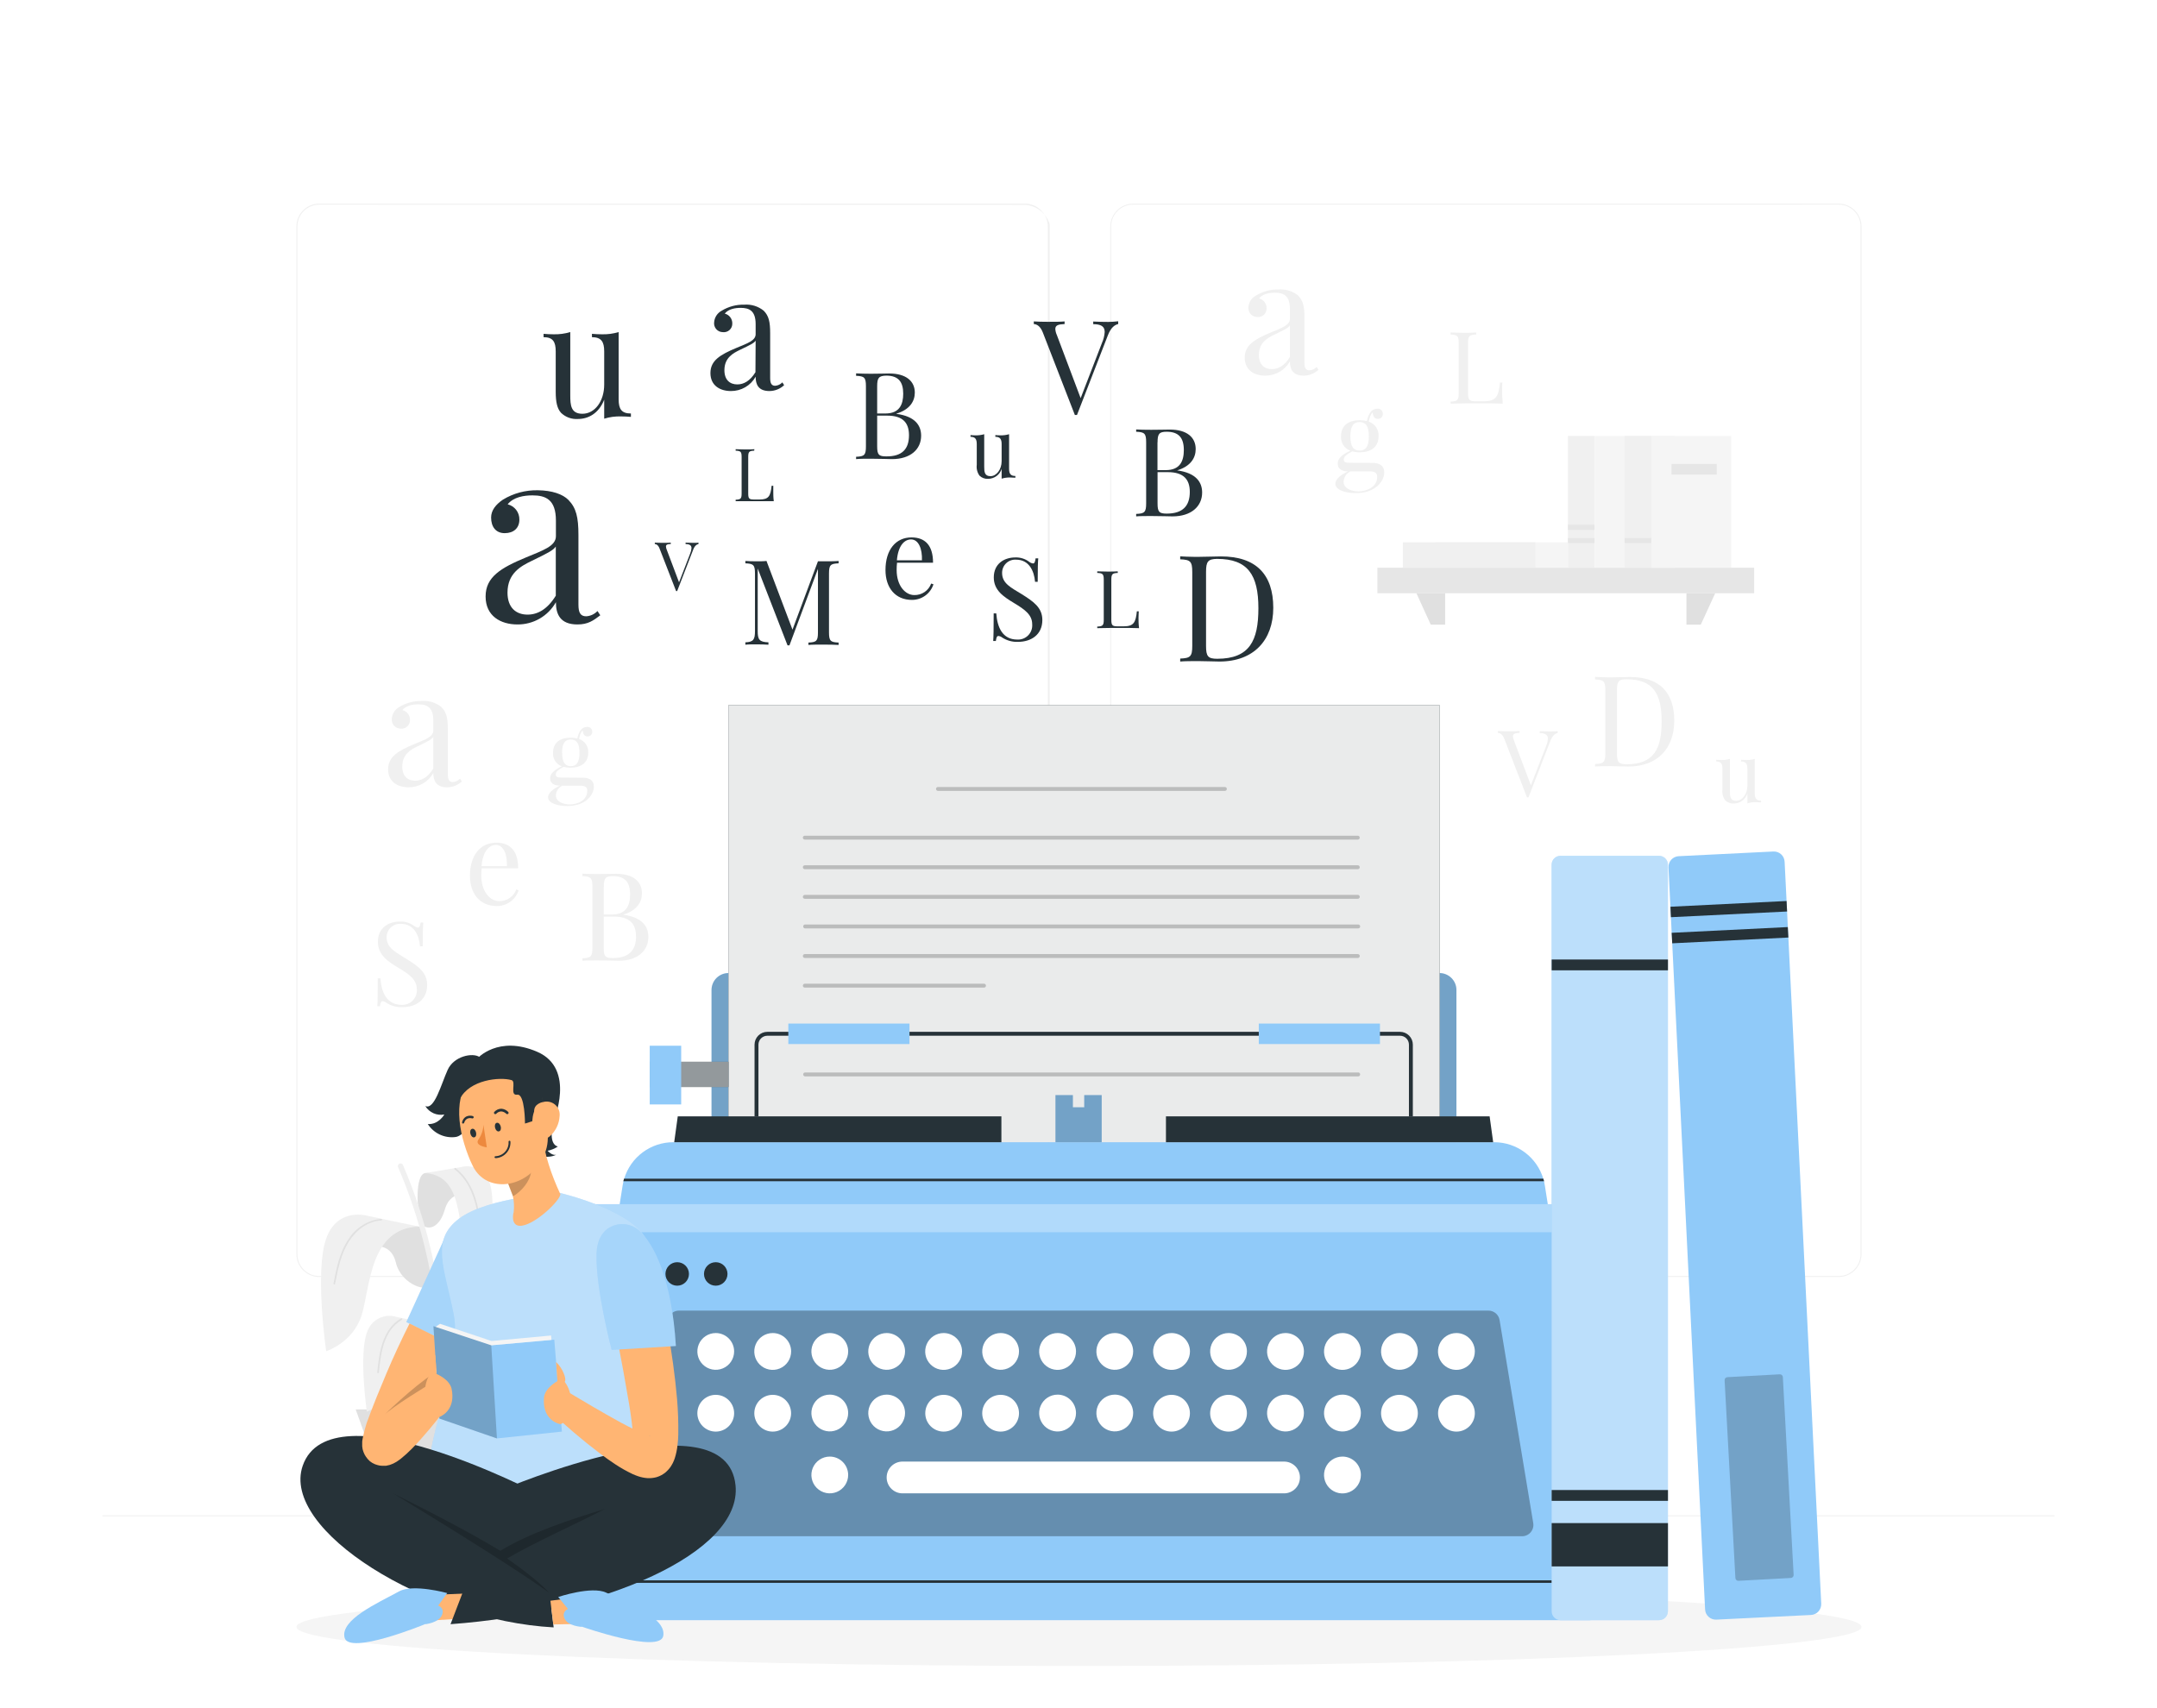 <svg width="726" height="575" viewBox="0 0 726 575" fill="none" xmlns="http://www.w3.org/2000/svg">
    <g clip-path="url(#clip0_59040_2653)" filter="url(#filter0_dd_59040_2653)">
        <path d="M618.849 383.895H381.396C379.355 383.892 377.398 383.079 375.955 381.636C374.512 380.193 373.699 378.236 373.696 376.195V30.245C373.703 28.206 374.517 26.253 375.96 24.813C377.402 23.372 379.357 22.562 381.396 22.558H618.849C620.888 22.562 622.842 23.372 624.285 24.813C625.728 26.253 626.542 28.206 626.549 30.245V376.195C626.545 378.236 625.733 380.193 624.29 381.636C622.846 383.079 620.89 383.892 618.849 383.895ZM381.396 22.887C380.424 22.88 379.461 23.065 378.562 23.431C377.662 23.798 376.844 24.339 376.154 25.022C375.464 25.706 374.916 26.52 374.542 27.416C374.167 28.312 373.973 29.274 373.972 30.245V376.195C373.972 378.15 374.748 380.025 376.131 381.407C377.513 382.79 379.388 383.566 381.343 383.566H618.849C620.804 383.566 622.679 382.79 624.061 381.407C625.444 380.025 626.22 378.15 626.22 376.195V30.245C626.22 28.29 625.444 26.415 624.061 25.032C622.679 23.65 620.804 22.873 618.849 22.873L381.396 22.887Z" fill="#F0F0F0"/>
        <path d="M344.972 383.895H107.467C105.426 383.891 103.469 383.079 102.026 381.636C100.582 380.192 99.77 378.236 99.767 376.195V30.245C99.77 28.204 100.582 26.247 102.026 24.804C103.469 23.361 105.426 22.548 107.467 22.545H344.972C347.013 22.548 348.97 23.361 350.413 24.804C351.856 26.247 352.669 28.204 352.672 30.245V376.195C352.669 378.236 351.856 380.192 350.413 381.636C348.97 383.079 347.013 383.891 344.972 383.895ZM107.467 22.887C105.514 22.887 103.641 23.661 102.259 25.041C100.877 26.421 100.099 28.292 100.095 30.245V376.195C100.095 378.15 100.872 380.025 102.254 381.407C103.637 382.79 105.512 383.566 107.467 383.566H344.972C349.046 383.566 352.344 380.268 353.303 375.472V29.522C352.763 27.701 351.672 26.091 350.18 24.915C348.689 23.739 346.869 23.053 344.972 22.952L107.467 22.887Z" fill="#F0F0F0"/>
        <path d="M691.5 464.141H34.5V464.469H691.5V464.141Z" fill="#F0F0F0"/>
        <path d="M461.892 109.821C464.047 109.821 465.9 110.609 465.9 112.988C465.9 116.036 462.956 120.004 456.32 120.004C452.865 120.004 449.448 118.953 449.448 116.864C449.448 115.195 451.564 113.671 453.732 112.685H453.666C452.47 112.685 450.25 112.37 450.25 110.057C450.25 108.586 451.262 107.206 454.52 105.734C453.534 105.377 452.691 104.707 452.12 103.828C451.548 102.948 451.279 101.906 451.354 100.859C451.354 97.101 454.074 95.459 457.661 95.459C458.476 95.453 459.289 95.555 460.078 95.761C460.251 94.672 460.664 93.635 461.287 92.726C461.563 92.369 461.918 92.08 462.324 91.882C462.729 91.683 463.175 91.581 463.626 91.582C463.866 91.565 464.107 91.599 464.332 91.683C464.558 91.766 464.762 91.897 464.933 92.066C465.104 92.236 465.236 92.44 465.321 92.665C465.406 92.889 465.442 93.13 465.426 93.37C465.432 93.586 465.393 93.8 465.314 94.001C465.234 94.202 465.114 94.385 464.962 94.538C464.81 94.692 464.628 94.813 464.428 94.894C464.228 94.976 464.013 95.016 463.797 95.012C462.562 95.012 462.194 94.197 461.971 92.857C461.541 93.336 461.227 93.907 461.051 94.526C460.898 94.99 460.78 95.464 460.696 95.945C461.713 96.283 462.588 96.949 463.185 97.839C463.782 98.728 464.066 99.791 463.994 100.859C463.994 104.617 461.248 106.273 457.661 106.273C456.808 106.285 455.959 106.175 455.138 105.945C453.6 106.772 452.273 107.6 452.273 108.651C452.273 109.414 452.733 109.795 453.903 109.795L461.892 109.821ZM463.534 114.591C463.534 113.342 463.022 112.685 460.906 112.685H454.547C453.881 112.999 453.313 113.487 452.903 114.098C452.494 114.709 452.258 115.42 452.221 116.154C452.221 118.467 454.928 119.426 457.214 119.426C460.118 119.426 463.534 117.889 463.534 114.591ZM454.507 100.886C454.507 104.539 455.703 105.682 457.608 105.682C459.513 105.682 460.735 104.539 460.735 100.886C460.735 97.233 459.527 96.09 457.608 96.09C455.69 96.09 454.507 97.259 454.507 100.886Z" fill="#F0F0F0"/>
        <path d="M196.122 215.808C198.146 215.808 199.88 216.544 199.88 218.778C199.88 221.629 197.121 225.348 190.919 225.348C187.673 225.348 184.467 224.362 184.467 222.404C184.467 220.841 186.451 219.422 188.488 218.462H188.383C187.252 218.462 185.163 218.16 185.163 216.018C185.163 214.704 186.122 213.39 189.105 211.958C188.18 211.627 187.388 211.002 186.852 210.179C186.316 209.355 186.064 208.379 186.136 207.398C186.136 203.877 188.685 202.34 192.049 202.34C192.815 202.332 193.579 202.425 194.322 202.615C194.481 201.597 194.867 200.627 195.452 199.777C195.708 199.443 196.039 199.173 196.417 198.988C196.796 198.804 197.212 198.709 197.633 198.713C197.858 198.696 198.084 198.727 198.295 198.804C198.507 198.881 198.7 199.003 198.861 199.161C199.021 199.32 199.146 199.51 199.227 199.721C199.307 199.931 199.342 200.157 199.328 200.382C199.332 200.585 199.294 200.786 199.218 200.974C199.142 201.162 199.029 201.333 198.886 201.477C198.742 201.62 198.571 201.733 198.383 201.809C198.195 201.885 197.994 201.923 197.791 201.919C196.634 201.919 196.293 201.144 196.096 199.896C195.684 200.339 195.387 200.875 195.228 201.459C195.089 201.889 194.979 202.328 194.9 202.773C195.852 203.093 196.671 203.719 197.229 204.553C197.788 205.388 198.055 206.383 197.988 207.385C197.988 210.907 195.36 212.444 192.049 212.444C191.251 212.454 190.455 212.357 189.683 212.155C188.251 212.917 187.055 213.706 187.055 214.691C187.055 215.388 187.489 215.755 188.58 215.755L196.122 215.808ZM197.673 220.276C197.673 219.106 197.186 218.502 195.228 218.502H189.276C188.652 218.791 188.12 219.244 187.735 219.814C187.351 220.384 187.129 221.048 187.095 221.734C187.095 223.915 189.631 224.809 191.773 224.809C194.44 224.809 197.646 223.403 197.646 220.276H197.673ZM189.21 207.438C189.21 210.854 190.327 211.919 192.114 211.919C193.901 211.919 195.045 210.854 195.045 207.438C195.045 204.021 193.914 202.944 192.114 202.944C190.314 202.944 189.184 204.008 189.184 207.438H189.21Z" fill="#F0F0F0"/>
        <path d="M590.624 221.104C590.624 222.772 591.124 223.548 592.74 223.548V224.126C592.162 224.126 591.57 224.047 591.019 224.047C590.04 224.015 589.062 224.149 588.128 224.441V221.156C587.818 222.126 587.208 222.972 586.386 223.571C585.564 224.171 584.573 224.494 583.555 224.494C583.026 224.526 582.495 224.449 581.998 224.265C581.5 224.082 581.046 223.797 580.664 223.429C579.907 222.377 579.578 221.076 579.744 219.79V212.812C579.744 211.143 579.258 210.355 577.642 210.355V209.777C578.22 209.777 578.812 209.856 579.363 209.856C580.341 209.883 581.317 209.755 582.254 209.475V220.407C582.254 222.128 582.359 223.6 584.357 223.6C586.354 223.6 588.128 221.393 588.128 218.554V212.812C588.128 211.143 587.615 210.355 585.999 210.355V209.777C586.595 209.829 587.173 209.856 587.734 209.856C588.711 209.883 589.687 209.755 590.624 209.475V221.104Z" fill="#F0F0F0"/>
        <path d="M563.517 196.624C563.517 205.914 557.893 212.05 548.09 212.05C546.776 212.05 543.951 211.919 542.125 211.919C540.298 211.919 538.025 211.919 536.869 212.05V211.196C539.759 211.078 540.324 210.631 540.324 207.53V186.388C540.324 183.287 539.759 182.853 536.869 182.735V181.881C537.854 181.881 539.497 182.025 541.034 182.025H542.072C544.03 182.025 546.881 181.907 548.511 181.907C558.615 181.881 563.517 187.123 563.517 196.624ZM544.24 186.309V207.635C544.24 210.605 544.805 211.288 547.446 211.288C556.723 211.288 559.272 206.032 559.272 196.834C559.272 187.281 556.25 182.682 547.446 182.682C544.805 182.669 544.24 183.379 544.24 186.309Z" fill="#F0F0F0"/>
        <path d="M496.857 66.616C494.558 66.708 494.111 67.05 494.111 69.52V86.3C494.111 88.757 494.558 89.099 496.857 89.099H499.327C503.559 89.099 504.4 87.483 504.873 82.779H505.661C505.579 83.7 505.544 84.626 505.556 85.551C505.556 86.392 505.622 88.179 505.792 89.874C503.493 89.782 500.3 89.782 498.04 89.782C496.016 89.782 491.549 89.782 488.237 89.874V89.204C490.524 89.099 490.97 88.757 490.97 86.3V69.52C490.97 67.05 490.524 66.708 488.237 66.616V65.933C489.17 65.933 490.865 66.038 492.56 66.038C494.111 66.038 495.806 66.038 496.857 65.933V66.616Z" fill="#F0F0F0"/>
        <path d="M524.28 200.132V200.75C523.453 200.933 522.52 201.59 521.797 203.47L514.452 222.431H513.952L506.318 202.721C505.687 201.131 504.82 200.75 504.163 200.71V200.093C505.004 200.093 506.318 200.185 507.501 200.185C509.13 200.185 510.641 200.185 511.443 200.093V200.71C509.945 200.776 509.222 201.012 509.222 201.88C509.26 202.383 509.385 202.877 509.59 203.338L515.266 218.37L520.365 205.23C520.714 204.422 520.922 203.56 520.982 202.681C520.982 201.301 520.036 200.828 518.249 200.776V200.158C519.445 200.158 520.759 200.25 521.863 200.25C522.966 200.25 523.65 200.185 524.28 200.132Z" fill="#F0F0F0"/>
        <path d="M436.886 53.463C438.608 55.211 439.054 57.221 439.054 61.058V76.104C439.054 77.851 439.475 78.666 440.723 78.666C441.645 78.612 442.513 78.213 443.154 77.549L443.759 78.482C442.421 79.743 440.656 80.452 438.818 80.466C435.034 80.466 434.153 78.193 434.153 75.657C433.321 77.13 432.11 78.353 430.645 79.199C429.179 80.045 427.514 80.483 425.822 80.466C422.209 80.466 418.95 78.64 418.95 74.409C418.95 70.177 422.261 68.22 427.675 65.946C431.302 64.435 434.153 63.516 434.153 61.347V57.984C434.153 53.437 431.933 52.544 429.134 52.544C427.281 52.544 425.008 52.912 423.759 54.462C424.495 54.646 425.148 55.073 425.611 55.674C426.073 56.275 426.319 57.015 426.309 57.773C426.325 58.184 426.252 58.594 426.094 58.974C425.937 59.354 425.698 59.695 425.396 59.973C425.094 60.252 424.734 60.462 424.343 60.588C423.951 60.714 423.537 60.753 423.129 60.704C422.707 60.704 422.29 60.614 421.907 60.439C421.523 60.265 421.181 60.011 420.903 59.693C420.626 59.376 420.419 59.003 420.298 58.599C420.176 58.196 420.142 57.771 420.199 57.353C420.263 56.548 420.529 55.772 420.972 55.097C421.415 54.422 422.021 53.869 422.735 53.49C425.02 52.1 427.655 51.394 430.329 51.453C432.692 51.26 435.038 51.979 436.886 53.463ZM434.153 63.542C433.575 64.409 432.392 64.974 428.976 66.63C426.598 67.773 423.72 69.337 423.72 73.515C423.72 76.761 425.573 78.272 428.056 78.272C430.237 78.272 432.353 77.129 434.166 74.172L434.153 63.542Z" fill="#F0F0F0"/>
        <path d="M148.568 192.025C150.29 193.759 150.737 195.77 150.737 199.606V214.652C150.737 216.399 151.157 217.28 152.405 217.28C153.33 217.216 154.197 216.808 154.836 216.137L155.441 217.056C154.108 218.326 152.34 219.036 150.5 219.04C146.716 219.04 145.848 216.767 145.848 214.231C145.018 215.705 143.806 216.93 142.341 217.776C140.875 218.622 139.21 219.058 137.518 219.04C133.891 219.04 130.632 217.227 130.632 212.996C130.632 208.765 133.944 206.807 139.37 204.521C142.984 203.023 145.848 202.09 145.848 199.922V196.571C145.848 192.025 143.628 191.118 140.816 191.118C138.963 191.118 136.69 191.486 135.455 193.05C136.189 193.234 136.84 193.661 137.301 194.263C137.761 194.864 138.005 195.604 137.991 196.361C138.007 196.772 137.934 197.181 137.776 197.561C137.619 197.941 137.38 198.282 137.078 198.561C136.776 198.84 136.416 199.049 136.025 199.175C135.633 199.301 135.219 199.341 134.811 199.291C134.389 199.287 133.973 199.194 133.591 199.017C133.208 198.841 132.867 198.585 132.59 198.268C132.313 197.95 132.107 197.577 131.984 197.173C131.862 196.77 131.827 196.345 131.881 195.927C131.936 195.121 132.192 194.341 132.625 193.66C133.059 192.978 133.657 192.416 134.364 192.025C136.647 190.63 139.284 189.923 141.959 189.988C144.342 189.788 146.711 190.518 148.568 192.025ZM145.848 202.09C145.257 202.97 144.075 203.522 140.658 205.191C138.28 206.321 135.402 207.885 135.402 212.063C135.402 215.322 137.255 216.82 139.738 216.82C141.906 216.82 144.022 215.69 145.848 212.72V202.09Z" fill="#F0F0F0"/>
        <path d="M209.774 261.943C216.344 262.823 218.223 266.056 218.223 269.406C218.223 274.123 214.491 277.435 208.289 277.435C207.054 277.435 204.558 277.316 201.168 277.316C199.223 277.316 197.226 277.316 196.03 277.435V276.607C198.842 276.489 199.394 276.055 199.394 273.046V252.508C199.394 249.499 198.842 249.065 196.03 248.947V248.119C197.186 248.198 199.262 248.238 201.089 248.238C203.717 248.238 206.345 248.159 207.33 248.159C213.138 248.159 216.068 250.787 216.068 254.729C216.068 257.659 214.413 260.51 209.774 261.916V261.943ZM203.204 252.508V261.864H205.99C210.865 261.864 212.074 258.71 212.074 255.11C212.074 251.05 210.418 248.947 206.279 248.947C203.769 248.947 203.231 249.683 203.231 252.508H203.204ZM214.058 269.222C214.058 265.017 211.942 262.573 206.686 262.573H203.204V273.085C203.204 275.976 203.743 276.528 206.318 276.528C211.758 276.489 214.084 273.874 214.084 269.222H214.058Z" fill="#F0F0F0"/>
        <path d="M139.384 265.714C139.758 266.022 140.215 266.214 140.698 266.266C141.197 266.266 141.407 265.674 141.565 264.544H142.458C142.353 265.924 142.274 267.606 142.274 272.56H141.368C141.079 268.815 139.279 265.004 134.929 265.004C134.309 264.962 133.686 265.05 133.101 265.261C132.516 265.472 131.981 265.802 131.53 266.231C131.079 266.659 130.722 267.177 130.482 267.751C130.241 268.324 130.123 268.942 130.133 269.564C130.133 273.138 133.208 274.557 136.703 276.751C140.79 279.3 143.772 281.377 143.772 285.595C143.772 290.575 140.001 293.058 135.442 293.058C133.543 293.139 131.665 292.629 130.067 291.599C129.69 291.293 129.235 291.098 128.753 291.034C128.254 291.034 128.044 291.639 127.886 292.769H126.993C127.111 291.153 127.15 288.827 127.15 283.348H128.044C128.372 288.104 130.173 292.27 135.192 292.27C135.885 292.308 136.579 292.197 137.225 291.944C137.872 291.691 138.456 291.303 138.94 290.804C139.423 290.306 139.794 289.71 140.027 289.056C140.26 288.402 140.35 287.705 140.29 287.014C140.29 283.834 137.82 282.034 134.18 279.852C130.54 277.671 127.19 275.477 127.19 271.049C127.19 266.41 130.698 264.242 134.561 264.242C136.292 264.153 137.998 264.674 139.384 265.714Z" fill="#F0F0F0"/>
        <path d="M174.559 253.756C174.046 255.295 173.06 256.633 171.74 257.577C170.421 258.521 168.836 259.023 167.214 259.012C161.511 259.012 158.174 254.847 158.174 248.829C158.174 241.93 161.669 237.686 167.056 237.686C171.655 237.686 174.402 240.393 174.402 246.319H162.129C162.036 247.152 161.992 247.99 161.998 248.829C161.998 254.216 164.98 257.357 168.003 257.357C169.256 257.389 170.489 257.026 171.524 256.318C172.56 255.611 173.346 254.595 173.771 253.415L174.559 253.756ZM162.076 245.583H170.617C170.762 241.746 169.527 238.448 166.899 238.448C164.586 238.448 162.497 240.643 162.076 245.583Z" fill="#F0F0F0"/>
        <path d="M590.414 145.115H463.6V153.708H590.414V145.115Z" fill="#E6E6E6"/>
        <path d="M476.727 153.708L481.562 164.286H486.398V153.708H476.727Z" fill="#E0E0E0"/>
        <path d="M577.3 153.708L572.452 164.286H567.616V153.708H577.3Z" fill="#E0E0E0"/>
        <path d="M536.737 100.767H527.736V145.115H536.737V100.767Z" fill="#F0F0F0"/>
        <path d="M536.737 135.115H527.736V136.837H536.737V135.115Z" fill="#E6E6E6"/>
        <path d="M536.737 130.648H527.736V132.369H536.737V130.648Z" fill="#E6E6E6"/>
        <path d="M563.609 100.767H536.737V145.115H563.609V100.767Z" fill="#F5F5F5"/>
        <path d="M555.803 100.767H546.802V145.115H555.803V100.767Z" fill="#F0F0F0"/>
        <path d="M555.803 135.115H546.802V136.837H555.803V135.115Z" fill="#E6E6E6"/>
        <path d="M582.674 100.767H555.803V145.115H582.674V100.767Z" fill="#F5F5F5"/>
        <path d="M577.813 110.162H562.597V113.763H577.813V110.162Z" fill="#E6E6E6"/>
        <path d="M527.736 136.574H483.1V145.115H527.736V136.574Z" fill="#F5F5F5"/>
        <path d="M516.817 136.574H472.18V145.115H516.817V136.574Z" fill="#F0F0F0"/>
        <path d="M171.156 428.479L169.343 433.433L168.988 434.445L168.778 434.996L168.475 435.837L167.306 439.017L167.227 439.228L167.043 439.766L166.439 441.409L165.755 443.275L165.532 443.905V443.984L165.217 444.865L163.614 449.214L163.272 450.173L160.079 458.938L159.829 459.595L159.199 461.329C158.965 461.944 158.575 462.487 158.069 462.906C157.866 463.06 157.65 463.196 157.425 463.313C156.994 463.54 156.518 463.67 156.032 463.694H135.021C134.693 463.69 134.366 463.646 134.049 463.563C133.797 463.489 133.555 463.388 133.326 463.261C132.539 462.845 131.935 462.152 131.631 461.316L129.003 454.22L128.714 453.353L126.887 448.334L126.677 447.782L126.585 447.519L126.27 446.652L124.47 441.711L124.351 441.409L124.259 441.159L123.484 439.017L123.129 438.045L122.84 437.257L122.564 436.547L122.367 435.982V435.837L121.513 433.498V433.433L121.303 432.868L119.713 428.479H171.156Z" fill="#E0E0E0"/>
        <path d="M129.2 406.837C129.2 406.837 136.453 404.209 138.398 411.87C140.343 419.531 145.651 417.573 146.663 415.891C148.674 412.579 148.95 400.583 145.507 399.86C141.315 398.993 130.659 403.342 129.2 406.837Z" fill="#E0E0E0"/>
        <path d="M133.523 397.35C132.514 397.027 131.45 396.908 130.395 397.002C129.339 397.095 128.313 397.399 127.377 397.895C126.44 398.39 125.612 399.068 124.941 399.889C124.271 400.709 123.771 401.656 123.471 402.672C120.738 410.346 123.471 429.215 123.471 429.215C125.409 428.52 127.166 427.399 128.612 425.934C130.059 424.47 131.158 422.699 131.828 420.753C133.878 414.275 133.668 400.031 145.441 399.86L133.523 397.35Z" fill="#F0F0F0"/>
        <path d="M135.021 397.81C128.648 401.516 127.623 409.386 126.979 416.035C126.979 416.377 127.492 416.377 127.518 416.035C128.149 409.584 129.108 401.883 135.297 398.283C135.351 398.242 135.387 398.183 135.4 398.117C135.413 398.051 135.402 397.983 135.368 397.925C135.334 397.867 135.28 397.823 135.216 397.802C135.152 397.781 135.083 397.784 135.021 397.81Z" fill="#E0E0E0"/>
        <path d="M159.028 356.551C159.028 356.551 151.893 353.62 149.711 361.215C147.53 368.81 142.379 368.206 141.459 365.013C140.382 361.294 139.62 349.494 143.089 348.916C147.241 348.233 157.727 353.003 159.028 356.551Z" fill="#E0E0E0"/>
        <path d="M155.099 346.919C156.12 346.636 157.187 346.561 158.237 346.696C159.288 346.832 160.3 347.176 161.216 347.708C162.132 348.241 162.932 348.951 163.569 349.797C164.206 350.643 164.668 351.608 164.928 352.635C167.345 360.414 163.85 379.165 163.85 379.165C161.942 378.39 160.232 377.197 158.847 375.673C157.462 374.15 156.437 372.334 155.848 370.361C154.061 363.791 154.849 349.573 143.089 348.929L155.099 346.919Z" fill="#F0F0F0"/>
        <path d="M152.983 347.628C159.751 352.884 160.867 361.885 161.708 369.835C161.708 370.177 162.287 370.177 162.247 369.835C161.393 361.754 160.237 352.608 153.364 347.247C153.089 347.037 152.707 347.418 152.983 347.628Z" fill="#E0E0E0"/>
        <path d="M166.623 391.792C166.623 391.792 162.168 390.478 157.425 396.825C152.931 402.974 151.131 403.684 148.082 401.305C145.034 398.927 146.873 385.537 150.316 384.802C154.508 383.934 165.164 388.297 166.623 391.792Z" fill="#E0E0E0"/>
        <path d="M166.596 381.188C166.596 381.188 177.108 377.811 180.958 388.77C184.809 399.729 180.958 426.666 180.958 426.666C180.958 426.666 171.944 423.84 169.014 414.59C166.084 405.339 166.859 385.156 150.053 384.92C153.417 383.895 159.987 382.541 166.596 381.188Z" fill="#F0F0F0"/>
        <path d="M163.706 382.397C167.892 384.613 171.398 387.926 173.847 391.981C176.296 396.036 177.596 400.681 177.608 405.418C177.621 405.48 177.655 405.534 177.704 405.574C177.753 405.613 177.814 405.634 177.877 405.634C177.94 405.634 178.001 405.613 178.05 405.574C178.099 405.534 178.133 405.48 178.146 405.418C178.133 400.587 176.809 395.849 174.314 391.712C171.819 387.574 168.248 384.191 163.981 381.924C163.679 381.766 163.403 382.239 163.706 382.397Z" fill="#E0E0E0"/>
        <path d="M124.115 373.987C124.115 373.987 131.368 371.359 133.234 379.033C135.1 386.707 144.561 389.637 145.533 385.879C146.558 381.937 144.219 367.615 140.829 366.892C136.716 366.025 125.56 370.492 124.115 373.987Z" fill="#E0E0E0"/>
        <path d="M124.128 363.397C124.128 363.397 113.681 360.02 109.779 370.978C105.876 381.937 109.779 408.874 109.779 408.874C109.779 408.874 118.793 406.049 121.71 396.785C124.627 387.522 124.338 367.207 141.131 366.957L124.128 363.397Z" fill="#F0F0F0"/>
        <path d="M128.333 364.33C126.122 364.542 123.99 365.255 122.096 366.414C120.202 367.572 118.596 369.147 117.4 371.018C114.325 375.433 113.261 380.899 112.249 386.089C112.184 386.431 112.709 386.576 112.775 386.234C113.734 381.333 114.707 376.234 117.426 371.964C119.818 368.18 123.734 365.092 128.333 364.868C128.674 364.868 128.674 364.303 128.333 364.33Z" fill="#E0E0E0"/>
        <path d="M144.876 428.479H146.716C151.341 408.874 148.227 387.863 144.731 373.541C142.477 364.174 139.426 355.017 135.612 346.17C135.512 345.956 135.332 345.791 135.11 345.709C134.889 345.628 134.644 345.638 134.43 345.736C134.216 345.837 134.05 346.016 133.966 346.237C133.883 346.458 133.889 346.703 133.983 346.919C137.756 355.672 140.772 364.732 142.997 374.001C146.44 388.231 149.528 409.111 144.876 428.479Z" fill="#F0F0F0"/>
        <path d="M363.158 514.848C508.625 514.848 626.549 508.959 626.549 501.695C626.549 494.431 508.625 488.542 363.158 488.542C217.691 488.542 99.767 494.431 99.767 501.695C99.767 508.959 217.691 514.848 363.158 514.848Z" fill="#F5F5F5"/>
        <path d="M490.208 338.523H239.484V287.277C239.482 286.527 239.628 285.784 239.914 285.09C240.2 284.397 240.62 283.767 241.15 283.236C241.679 282.705 242.309 282.284 243.001 281.996C243.694 281.709 244.437 281.561 245.187 281.561H484.492C485.243 281.561 485.986 281.709 486.68 281.996C487.373 282.283 488.003 282.704 488.534 283.235C489.065 283.766 489.486 284.396 489.773 285.089C490.06 285.783 490.208 286.526 490.208 287.277V338.523Z" fill="#90CAF9"/>
        <g opacity="0.2">
            <path d="M245.226 281.6H484.505C486.014 281.6 487.462 282.2 488.529 283.267C489.596 284.334 490.195 285.781 490.195 287.29V338.536H239.484V287.29C239.484 286.538 239.633 285.794 239.922 285.1C240.211 284.406 240.635 283.777 241.169 283.248C241.703 282.719 242.336 282.301 243.033 282.018C243.729 281.735 244.474 281.593 245.226 281.6Z" fill="black"/>
        </g>
        <path d="M484.558 191.381H245.187V338.509H484.558V191.381Z" fill="#263238"/>
        <g opacity="0.9">
            <path d="M484.558 191.381H245.187V338.509H484.558V191.381Z" fill="white"/>
        </g>
        <g opacity="0.2">
            <path d="M457.004 236.648H270.876C270.702 236.648 270.534 236.579 270.411 236.456C270.288 236.333 270.219 236.165 270.219 235.991C270.219 235.817 270.288 235.65 270.411 235.527C270.534 235.403 270.702 235.334 270.876 235.334H457.004C457.178 235.334 457.345 235.403 457.468 235.527C457.592 235.65 457.661 235.817 457.661 235.991C457.661 236.165 457.592 236.333 457.468 236.456C457.345 236.579 457.178 236.648 457.004 236.648Z" fill="black"/>
        </g>
        <g opacity="0.2">
            <path d="M457.004 246.608H270.876C270.702 246.608 270.534 246.539 270.411 246.416C270.288 246.293 270.219 246.125 270.219 245.951C270.219 245.777 270.288 245.61 270.411 245.487C270.534 245.363 270.702 245.294 270.876 245.294H457.004C457.178 245.294 457.345 245.363 457.468 245.487C457.592 245.61 457.661 245.777 457.661 245.951C457.661 246.125 457.592 246.293 457.468 246.416C457.345 246.539 457.178 246.608 457.004 246.608Z" fill="black"/>
        </g>
        <g opacity="0.2">
            <path d="M457.004 256.568H270.876C270.702 256.568 270.534 256.499 270.411 256.376C270.288 256.253 270.219 256.086 270.219 255.911C270.222 255.738 270.292 255.573 270.415 255.451C270.537 255.328 270.703 255.258 270.876 255.254H457.004C457.179 255.254 457.348 255.323 457.473 255.446C457.598 255.569 457.671 255.736 457.674 255.911C457.674 255.999 457.657 256.085 457.623 256.166C457.589 256.246 457.539 256.319 457.477 256.381C457.415 256.442 457.341 256.49 457.259 256.522C457.178 256.554 457.091 256.57 457.004 256.568Z" fill="black"/>
        </g>
        <g opacity="0.2">
            <path d="M457.004 266.542H270.875C270.724 266.511 270.587 266.429 270.489 266.309C270.391 266.19 270.337 266.04 270.337 265.885C270.337 265.73 270.391 265.58 270.489 265.46C270.587 265.34 270.724 265.258 270.875 265.228H457.004C457.101 265.208 457.201 265.211 457.297 265.234C457.394 265.258 457.484 265.303 457.56 265.366C457.637 265.429 457.699 265.508 457.741 265.598C457.784 265.688 457.806 265.786 457.806 265.885C457.806 265.984 457.784 266.082 457.741 266.172C457.699 266.261 457.637 266.34 457.56 266.403C457.484 266.466 457.394 266.511 457.297 266.535C457.201 266.559 457.101 266.561 457.004 266.542Z" fill="black"/>
        </g>
        <g opacity="0.2">
            <path d="M457.004 276.502H270.876C270.703 276.499 270.537 276.428 270.415 276.306C270.292 276.183 270.222 276.018 270.219 275.845C270.219 275.671 270.288 275.504 270.411 275.38C270.534 275.257 270.702 275.188 270.876 275.188H457.004C457.091 275.186 457.178 275.202 457.259 275.234C457.341 275.266 457.415 275.314 457.477 275.376C457.539 275.437 457.589 275.51 457.623 275.59C457.657 275.671 457.674 275.757 457.674 275.845C457.671 276.02 457.598 276.187 457.473 276.31C457.348 276.433 457.179 276.502 457.004 276.502Z" fill="black"/>
        </g>
        <g opacity="0.2">
            <path d="M331.201 286.475H270.876C270.702 286.475 270.534 286.406 270.411 286.283C270.288 286.159 270.219 285.992 270.219 285.818C270.219 285.644 270.288 285.477 270.411 285.354C270.534 285.23 270.702 285.161 270.876 285.161H331.201C331.376 285.161 331.543 285.23 331.666 285.354C331.789 285.477 331.858 285.644 331.858 285.818C331.858 285.992 331.789 286.159 331.666 286.283C331.543 286.406 331.376 286.475 331.201 286.475Z" fill="black"/>
        </g>
        <g opacity="0.2">
            <path d="M457.004 316.355H270.875C270.724 316.325 270.587 316.243 270.489 316.123C270.391 316.003 270.337 315.853 270.337 315.698C270.337 315.544 270.391 315.394 270.489 315.274C270.587 315.154 270.724 315.072 270.875 315.041H457.004C457.101 315.022 457.201 315.024 457.297 315.048C457.394 315.072 457.484 315.117 457.56 315.18C457.637 315.243 457.699 315.322 457.741 315.412C457.784 315.501 457.806 315.599 457.806 315.698C457.806 315.798 457.784 315.896 457.741 315.985C457.699 316.075 457.637 316.154 457.56 316.217C457.484 316.28 457.394 316.325 457.297 316.349C457.201 316.373 457.101 316.375 457.004 316.355Z" fill="black"/>
        </g>
        <g opacity="0.2">
            <path d="M412.236 220.25H315.696C315.522 220.25 315.355 220.18 315.232 220.057C315.108 219.934 315.039 219.767 315.039 219.593C315.039 219.418 315.108 219.251 315.232 219.128C315.355 219.005 315.522 218.936 315.696 218.936H412.275C412.449 218.936 412.616 219.005 412.74 219.128C412.863 219.251 412.932 219.418 412.932 219.593C412.932 219.767 412.863 219.934 412.74 220.057C412.616 220.18 412.449 220.25 412.275 220.25H412.236Z" fill="black"/>
        </g>
        <path d="M534.937 499.422H194.611C193.6 499.423 192.601 499.205 191.683 498.782C190.765 498.36 189.949 497.743 189.292 496.975C188.635 496.207 188.152 495.305 187.877 494.333C187.602 493.36 187.542 492.339 187.699 491.341L188.396 486.873L188.54 486.006L209.564 353.095C209.643 352.609 209.735 352.122 209.853 351.649L210.09 350.795C211.161 347.243 213.349 344.13 216.329 341.919C219.309 339.708 222.923 338.517 226.633 338.522H502.967C506.676 338.537 510.282 339.744 513.252 341.966C516.222 344.188 518.398 347.307 519.458 350.861L519.695 351.715C519.8 352.188 519.892 352.674 519.971 353.16L540.995 486.072L541.139 486.939L541.849 491.406C541.994 492.4 541.923 493.412 541.643 494.376C541.362 495.34 540.878 496.232 540.223 496.992C539.567 497.752 538.756 498.362 537.844 498.782C536.932 499.201 535.941 499.419 534.937 499.422Z" fill="#90CAF9"/>
        <path d="M541.139 486.873H188.343L188.488 486.006H540.995L541.139 486.873Z" fill="#263238"/>
        <g opacity="0.3">
            <path d="M224.754 398.402L213.428 466.73C213.338 467.276 213.369 467.836 213.517 468.37C213.665 468.904 213.928 469.4 214.286 469.822C214.645 470.244 215.091 470.584 215.594 470.817C216.097 471.05 216.645 471.171 217.199 471.171H512.297C512.851 471.171 513.398 471.05 513.9 470.817C514.403 470.584 514.848 470.244 515.206 469.822C515.564 469.399 515.825 468.903 515.972 468.369C516.118 467.835 516.147 467.276 516.055 466.73L504.728 398.402C504.582 397.51 504.124 396.7 503.435 396.115C502.747 395.53 501.873 395.209 500.97 395.208H228.526C227.621 395.209 226.745 395.529 226.055 396.114C225.364 396.699 224.904 397.509 224.754 398.402Z" fill="black"/>
        </g>
        <path d="M247.092 408.953C247.092 410.177 246.729 411.373 246.049 412.391C245.369 413.409 244.403 414.202 243.272 414.671C242.141 415.139 240.896 415.262 239.696 415.023C238.495 414.784 237.393 414.195 236.527 413.329C235.662 412.464 235.072 411.361 234.833 410.16C234.594 408.96 234.717 407.715 235.185 406.584C235.654 405.454 236.447 404.487 237.465 403.807C238.483 403.127 239.679 402.764 240.903 402.764C242.545 402.764 244.119 403.416 245.28 404.577C246.44 405.737 247.092 407.311 247.092 408.953Z" fill="white"/>
        <path d="M266.277 408.953C266.279 410.18 265.918 411.38 265.238 412.402C264.558 413.424 263.59 414.221 262.457 414.692C261.324 415.164 260.077 415.288 258.873 415.051C257.669 414.813 256.562 414.223 255.694 413.356C254.825 412.489 254.233 411.384 253.993 410.181C253.752 408.977 253.874 407.73 254.343 406.596C254.812 405.462 255.607 404.492 256.628 403.81C257.648 403.128 258.847 402.764 260.075 402.764C260.888 402.762 261.695 402.921 262.447 403.231C263.199 403.542 263.883 403.997 264.459 404.572C265.035 405.147 265.493 405.83 265.804 406.581C266.116 407.333 266.277 408.139 266.277 408.953Z" fill="white"/>
        <path d="M285.474 408.953C285.474 410.177 285.111 411.373 284.431 412.391C283.751 413.409 282.784 414.202 281.654 414.671C280.523 415.139 279.278 415.262 278.078 415.023C276.877 414.784 275.774 414.195 274.909 413.329C274.043 412.464 273.454 411.361 273.215 410.16C272.976 408.96 273.099 407.715 273.567 406.584C274.036 405.454 274.829 404.487 275.847 403.807C276.865 403.127 278.061 402.764 279.285 402.764C280.927 402.764 282.501 403.416 283.661 404.577C284.822 405.737 285.474 407.311 285.474 408.953Z" fill="white"/>
        <path d="M304.619 408.953C304.619 410.177 304.256 411.373 303.576 412.391C302.896 413.409 301.929 414.202 300.799 414.671C299.668 415.139 298.423 415.262 297.223 415.023C296.022 414.784 294.919 414.195 294.054 413.329C293.188 412.464 292.599 411.361 292.36 410.16C292.121 408.96 292.244 407.715 292.712 406.584C293.181 405.454 293.974 404.487 294.992 403.807C296.01 403.127 297.206 402.764 298.43 402.764C299.243 402.764 300.048 402.924 300.799 403.235C301.549 403.546 302.232 404.002 302.806 404.577C303.381 405.151 303.837 405.834 304.148 406.584C304.459 407.335 304.619 408.14 304.619 408.953Z" fill="white"/>
        <path d="M323.804 408.953C323.806 410.181 323.444 411.382 322.764 412.404C322.083 413.425 321.115 414.222 319.981 414.693C318.847 415.165 317.599 415.288 316.395 415.05C315.19 414.811 314.084 414.22 313.216 413.352C312.348 412.483 311.757 411.377 311.518 410.173C311.279 408.968 311.403 407.72 311.874 406.587C312.345 405.453 313.142 404.484 314.164 403.804C315.186 403.123 316.387 402.761 317.615 402.764C319.256 402.764 320.83 403.416 321.991 404.577C323.152 405.737 323.804 407.311 323.804 408.953Z" fill="white"/>
        <path d="M342.975 408.953C342.975 410.177 342.612 411.373 341.932 412.391C341.251 413.409 340.285 414.202 339.154 414.671C338.023 415.139 336.779 415.262 335.578 415.023C334.378 414.784 333.275 414.195 332.409 413.329C331.544 412.464 330.954 411.361 330.716 410.16C330.477 408.96 330.599 407.715 331.068 406.584C331.536 405.454 332.329 404.487 333.347 403.807C334.365 403.127 335.562 402.764 336.786 402.764C338.427 402.764 340.001 403.416 341.162 404.577C342.323 405.737 342.975 407.311 342.975 408.953Z" fill="white"/>
        <path d="M362.159 408.953C362.162 410.181 361.8 411.382 361.119 412.404C360.439 413.425 359.47 414.222 358.336 414.693C357.203 415.165 355.955 415.288 354.75 415.05C353.546 414.811 352.44 414.22 351.571 413.352C350.703 412.483 350.112 411.377 349.873 410.173C349.635 408.968 349.758 407.72 350.23 406.587C350.701 405.453 351.498 404.484 352.519 403.804C353.541 403.123 354.742 402.761 355.97 402.764C356.783 402.764 357.588 402.924 358.338 403.235C359.089 403.546 359.772 404.002 360.346 404.577C360.921 405.151 361.377 405.834 361.688 406.584C361.999 407.335 362.159 408.14 362.159 408.953Z" fill="white"/>
        <path d="M381.396 408.953C381.396 410.177 381.033 411.373 380.353 412.391C379.673 413.409 378.706 414.202 377.575 414.671C376.445 415.139 375.2 415.262 374 415.023C372.799 414.784 371.696 414.195 370.831 413.329C369.965 412.464 369.376 411.361 369.137 410.16C368.898 408.96 369.021 407.715 369.489 406.584C369.958 405.454 370.751 404.487 371.769 403.807C372.786 403.127 373.983 402.764 375.207 402.764C376.848 402.764 378.423 403.416 379.583 404.577C380.744 405.737 381.396 407.311 381.396 408.953Z" fill="white"/>
        <path d="M400.515 408.953C400.518 410.18 400.156 411.38 399.476 412.402C398.796 413.424 397.829 414.221 396.695 414.692C395.562 415.164 394.315 415.288 393.111 415.051C391.907 414.813 390.801 414.223 389.932 413.356C389.063 412.489 388.471 411.384 388.231 410.181C387.991 408.977 388.113 407.73 388.582 406.596C389.051 405.462 389.846 404.492 390.866 403.81C391.886 403.128 393.086 402.764 394.313 402.764C395.127 402.762 395.933 402.921 396.685 403.231C397.438 403.542 398.122 403.997 398.698 404.572C399.274 405.147 399.731 405.83 400.043 406.581C400.354 407.333 400.515 408.139 400.515 408.953Z" fill="white"/>
        <path d="M419.686 408.953C419.686 410.177 419.323 411.373 418.643 412.391C417.963 413.409 416.996 414.202 415.865 414.671C414.735 415.139 413.49 415.262 412.29 415.023C411.089 414.784 409.986 414.195 409.121 413.329C408.255 412.464 407.666 411.361 407.427 410.16C407.188 408.96 407.311 407.715 407.779 406.584C408.248 405.454 409.041 404.487 410.059 403.807C411.076 403.127 412.273 402.764 413.497 402.764C415.138 402.764 416.713 403.416 417.873 404.577C419.034 405.737 419.686 407.311 419.686 408.953Z" fill="white"/>
        <path d="M438.87 408.953C438.873 410.179 438.512 411.378 437.833 412.399C437.155 413.421 436.188 414.218 435.057 414.69C433.925 415.162 432.679 415.288 431.476 415.052C430.273 414.817 429.167 414.23 428.297 413.366C427.427 412.501 426.833 411.399 426.59 410.197C426.346 408.995 426.465 407.748 426.93 406.614C427.395 405.479 428.186 404.508 429.202 403.823C430.219 403.138 431.416 402.769 432.642 402.764C433.458 402.759 434.267 402.915 435.023 403.224C435.778 403.532 436.465 403.988 437.044 404.563C437.623 405.138 438.082 405.822 438.396 406.575C438.709 407.329 438.87 408.137 438.87 408.953Z" fill="white"/>
        <path d="M458.042 408.953C458.044 410.181 457.683 411.382 457.002 412.404C456.322 413.425 455.353 414.222 454.219 414.693C453.085 415.165 451.837 415.288 450.633 415.05C449.429 414.811 448.322 414.22 447.454 413.352C446.586 412.483 445.995 411.377 445.756 410.173C445.517 408.968 445.641 407.72 446.112 406.587C446.583 405.453 447.38 404.484 448.402 403.804C449.424 403.123 450.625 402.761 451.853 402.764C453.494 402.764 455.068 403.416 456.229 404.577C457.39 405.737 458.042 407.311 458.042 408.953Z" fill="white"/>
        <path d="M477.213 408.953C477.213 410.177 476.85 411.373 476.17 412.391C475.49 413.409 474.523 414.202 473.392 414.671C472.261 415.139 471.017 415.262 469.817 415.023C468.616 414.784 467.513 414.195 466.648 413.329C465.782 412.464 465.193 411.361 464.954 410.16C464.715 408.96 464.838 407.715 465.306 406.584C465.774 405.454 466.568 404.487 467.585 403.807C468.603 403.127 469.8 402.764 471.024 402.764C472.665 402.764 474.239 403.416 475.4 404.577C476.561 405.737 477.213 407.311 477.213 408.953Z" fill="white"/>
        <path d="M496.397 408.953C496.4 410.181 496.038 411.382 495.358 412.404C494.677 413.425 493.709 414.222 492.575 414.693C491.441 415.165 490.193 415.288 488.988 415.05C487.784 414.811 486.678 414.22 485.81 413.352C484.942 412.483 484.351 411.377 484.112 410.173C483.873 408.968 483.997 407.72 484.468 406.587C484.939 405.453 485.736 404.484 486.758 403.804C487.78 403.123 488.981 402.761 490.208 402.764C491.85 402.764 493.424 403.416 494.585 404.577C495.745 405.737 496.397 407.311 496.397 408.953Z" fill="white"/>
        <path d="M240.903 435.943C244.321 435.943 247.092 433.172 247.092 429.754C247.092 426.336 244.321 423.565 240.903 423.565C237.485 423.565 234.714 426.336 234.714 429.754C234.714 433.172 237.485 435.943 240.903 435.943Z" fill="white"/>
        <path d="M260.075 435.943C263.493 435.943 266.264 433.172 266.264 429.754C266.264 426.336 263.493 423.565 260.075 423.565C256.657 423.565 253.886 426.336 253.886 429.754C253.886 433.172 256.657 435.943 260.075 435.943Z" fill="white"/>
        <path d="M285.474 429.701C285.471 430.925 285.106 432.12 284.425 433.136C283.743 434.152 282.776 434.943 281.644 435.41C280.513 435.876 279.269 435.997 278.07 435.756C276.87 435.516 275.768 434.926 274.904 434.06C274.04 433.193 273.452 432.091 273.214 430.891C272.976 429.69 273.1 428.447 273.569 427.317C274.037 426.186 274.831 425.221 275.848 424.541C276.866 423.862 278.062 423.499 279.285 423.499C280.099 423.499 280.905 423.66 281.657 423.971C282.408 424.283 283.091 424.74 283.666 425.316C284.241 425.892 284.696 426.576 285.007 427.329C285.317 428.081 285.476 428.887 285.474 429.701Z" fill="white"/>
        <path d="M304.619 429.701C304.616 430.925 304.251 432.12 303.57 433.136C302.888 434.152 301.921 434.943 300.789 435.41C299.658 435.876 298.414 435.997 297.215 435.756C296.015 435.516 294.913 434.926 294.049 434.06C293.185 433.193 292.597 432.091 292.359 430.891C292.121 429.69 292.245 428.447 292.714 427.317C293.182 426.186 293.976 425.221 294.993 424.541C296.011 423.862 297.207 423.499 298.43 423.499C299.244 423.499 300.05 423.66 300.802 423.971C301.553 424.283 302.236 424.74 302.811 425.316C303.386 425.892 303.842 426.576 304.152 427.329C304.462 428.081 304.621 428.887 304.619 429.701Z" fill="white"/>
        <path d="M317.615 435.943C321.033 435.943 323.804 433.172 323.804 429.754C323.804 426.336 321.033 423.565 317.615 423.565C314.197 423.565 311.426 426.336 311.426 429.754C311.426 433.172 314.197 435.943 317.615 435.943Z" fill="white"/>
        <path d="M336.786 435.943C340.204 435.943 342.975 433.172 342.975 429.754C342.975 426.336 340.204 423.565 336.786 423.565C333.368 423.565 330.597 426.336 330.597 429.754C330.597 433.172 333.368 435.943 336.786 435.943Z" fill="white"/>
        <path d="M362.159 429.701C362.159 430.928 361.795 432.128 361.113 433.148C360.431 434.168 359.461 434.963 358.327 435.432C357.193 435.901 355.946 436.023 354.742 435.783C353.539 435.543 352.434 434.951 351.567 434.082C350.7 433.213 350.11 432.107 349.872 430.903C349.635 429.699 349.759 428.452 350.231 427.319C350.702 426.186 351.499 425.218 352.521 424.538C353.543 423.858 354.743 423.496 355.97 423.499C356.784 423.499 357.59 423.66 358.342 423.971C359.093 424.283 359.776 424.74 360.351 425.316C360.926 425.892 361.381 426.576 361.692 427.329C362.002 428.081 362.161 428.887 362.159 429.701Z" fill="white"/>
        <path d="M381.396 429.701C381.393 430.925 381.028 432.12 380.347 433.136C379.665 434.152 378.697 434.943 377.566 435.41C376.435 435.876 375.191 435.997 373.992 435.756C372.792 435.516 371.69 434.926 370.826 434.06C369.962 433.193 369.374 432.091 369.136 430.891C368.898 429.69 369.022 428.447 369.49 427.317C369.959 426.186 370.753 425.221 371.77 424.541C372.787 423.862 373.984 423.499 375.207 423.499C376.021 423.499 376.827 423.66 377.578 423.971C378.33 424.283 379.013 424.74 379.588 425.316C380.163 425.892 380.618 426.576 380.929 427.329C381.239 428.081 381.398 428.887 381.396 429.701Z" fill="white"/>
        <path d="M394.313 435.943C397.731 435.943 400.502 433.172 400.502 429.754C400.502 426.336 397.731 423.565 394.313 423.565C390.895 423.565 388.124 426.336 388.124 429.754C388.124 433.172 390.895 435.943 394.313 435.943Z" fill="white"/>
        <path d="M413.497 435.943C416.915 435.943 419.686 433.172 419.686 429.754C419.686 426.336 416.915 423.565 413.497 423.565C410.079 423.565 407.308 426.336 407.308 429.754C407.308 433.172 410.079 435.943 413.497 435.943Z" fill="white"/>
        <path d="M438.87 429.701C438.87 430.928 438.507 432.127 437.825 433.147C437.144 434.167 436.175 434.962 435.042 435.431C433.909 435.901 432.662 436.023 431.458 435.784C430.255 435.545 429.15 434.954 428.283 434.087C427.415 433.219 426.825 432.114 426.585 430.911C426.346 429.708 426.469 428.461 426.938 427.328C427.408 426.194 428.203 425.226 429.223 424.544C430.243 423.863 431.442 423.499 432.668 423.499C433.483 423.497 434.291 423.657 435.044 423.968C435.797 424.279 436.482 424.735 437.058 425.312C437.634 425.888 438.091 426.572 438.402 427.326C438.713 428.079 438.872 428.886 438.87 429.701Z" fill="white"/>
        <path d="M458.042 429.701C458.042 430.928 457.678 432.128 456.996 433.148C456.314 434.168 455.344 434.963 454.21 435.432C453.076 435.901 451.828 436.023 450.625 435.783C449.422 435.543 448.316 434.951 447.45 434.082C446.583 433.213 445.993 432.107 445.755 430.903C445.517 429.699 445.642 428.452 446.114 427.319C446.585 426.186 447.382 425.218 448.404 424.538C449.425 423.858 450.626 423.496 451.853 423.499C452.667 423.499 453.473 423.66 454.224 423.971C454.976 424.283 455.659 424.74 456.234 425.316C456.809 425.892 457.264 426.576 457.574 427.329C457.885 428.081 458.044 428.887 458.042 429.701Z" fill="white"/>
        <path d="M471.024 435.943C474.442 435.943 477.213 433.172 477.213 429.754C477.213 426.336 474.442 423.565 471.024 423.565C467.606 423.565 464.835 426.336 464.835 429.754C464.835 433.172 467.606 435.943 471.024 435.943Z" fill="white"/>
        <path d="M490.208 435.943C493.627 435.943 496.397 433.172 496.397 429.754C496.397 426.336 493.627 423.565 490.208 423.565C486.79 423.565 484.02 426.336 484.02 429.754C484.02 433.172 486.79 435.943 490.208 435.943Z" fill="white"/>
        <path d="M285.474 450.541C285.474 451.765 285.111 452.962 284.431 453.979C283.751 454.997 282.784 455.79 281.654 456.259C280.523 456.727 279.278 456.85 278.078 456.611C276.877 456.372 275.774 455.783 274.909 454.917C274.043 454.052 273.454 452.949 273.215 451.748C272.976 450.548 273.099 449.303 273.567 448.173C274.036 447.042 274.829 446.075 275.847 445.395C276.865 444.715 278.061 444.352 279.285 444.352C280.927 444.352 282.501 445.004 283.661 446.165C284.822 447.325 285.474 448.9 285.474 450.541Z" fill="white"/>
        <path d="M458.042 450.541C458.044 451.769 457.683 452.97 457.002 453.992C456.322 455.014 455.353 455.811 454.219 456.282C453.085 456.753 451.837 456.877 450.633 456.638C449.429 456.399 448.322 455.808 447.454 454.94C446.586 454.071 445.995 452.965 445.756 451.761C445.517 450.557 445.641 449.308 446.112 448.175C446.583 447.041 447.38 446.072 448.402 445.392C449.424 444.711 450.625 444.349 451.853 444.352C453.494 444.352 455.068 445.004 456.229 446.165C457.39 447.325 458.042 448.9 458.042 450.541Z" fill="white"/>
        <path d="M432.195 446.034H303.765C300.819 446.034 298.43 448.422 298.43 451.369V451.395C298.43 454.341 300.819 456.73 303.765 456.73H432.195C435.142 456.73 437.53 454.341 437.53 451.395V451.369C437.53 448.422 435.142 446.034 432.195 446.034Z" fill="white"/>
        <path d="M519.695 351.65H209.801L210.037 350.795H519.458L519.695 351.65Z" fill="#263238"/>
        <path d="M228.118 329.824L226.922 338.523H337.049V329.824H228.118Z" fill="#263238"/>
        <path d="M392.434 329.824V338.523H502.573L501.377 329.824H392.434Z" fill="#263238"/>
        <path d="M475.531 329.837H474.217V305.672C474.217 304.88 473.903 304.12 473.344 303.559C472.785 302.997 472.027 302.68 471.234 302.677H258.261C257.469 302.68 256.71 302.997 256.151 303.559C255.592 304.12 255.278 304.88 255.278 305.672V329.837H253.964V305.672C253.964 304.529 254.418 303.433 255.227 302.625C256.035 301.817 257.131 301.363 258.274 301.363H471.234C472.375 301.366 473.468 301.822 474.273 302.63C475.079 303.437 475.531 304.532 475.531 305.672V329.837Z" fill="#263238"/>
        <path d="M306.117 298.577H265.331V305.475H306.117V298.577Z" fill="#90CAF9"/>
        <path d="M464.467 298.577H423.681V305.475H464.467V298.577Z" fill="#90CAF9"/>
        <path d="M370.805 322.663V338.523H355.248V322.663H361.108V326.762H364.932V322.663H370.805Z" fill="#90CAF9"/>
        <g opacity="0.2">
            <path d="M370.805 322.663V338.523H355.248V322.663H361.108V326.762H364.932V322.663H370.805Z" fill="black"/>
        </g>
        <path d="M245.187 311.441H218.684V319.943H245.187V311.441Z" fill="#263238"/>
        <g opacity="0.5">
            <path d="M245.187 311.441H218.684V319.943H245.187V311.441Z" fill="white"/>
        </g>
        <path d="M229.274 306.041H218.684V325.803H229.274V306.041Z" fill="#90CAF9"/>
        <path d="M527.289 359.376H199.499C196.894 359.376 194.782 361.488 194.782 364.093V364.106C194.782 366.711 196.894 368.823 199.499 368.823H527.289C529.895 368.823 532.007 366.711 532.007 364.106V364.093C532.007 361.488 529.895 359.376 527.289 359.376Z" fill="#90CAF9"/>
        <g opacity="0.3">
            <path d="M527.289 359.376H199.499C196.894 359.376 194.782 361.488 194.782 364.093V364.106C194.782 366.711 196.894 368.823 199.499 368.823H527.289C529.895 368.823 532.007 366.711 532.007 364.106V364.093C532.007 361.488 529.895 359.376 527.289 359.376Z" fill="white"/>
        </g>
        <path d="M227.934 386.825C230.119 386.825 231.889 385.055 231.889 382.87C231.889 380.686 230.119 378.915 227.934 378.915C225.75 378.915 223.979 380.686 223.979 382.87C223.979 385.055 225.75 386.825 227.934 386.825Z" fill="#263238"/>
        <path d="M240.903 386.825C243.088 386.825 244.859 385.055 244.859 382.87C244.859 380.686 243.088 378.915 240.903 378.915C238.719 378.915 236.948 380.686 236.948 382.87C236.948 385.055 238.719 386.825 240.903 386.825Z" fill="#263238"/>
        <path d="M558.392 242.101H525.24C523.585 242.101 522.244 243.442 522.244 245.097V496.426C522.244 498.08 523.585 499.422 525.24 499.422H558.392C560.046 499.422 561.388 498.08 561.388 496.426V245.097C561.388 243.442 560.046 242.101 558.392 242.101Z" fill="#90CAF9"/>
        <path opacity="0.4" d="M558.405 242.101H525.253C523.598 242.101 522.257 243.442 522.257 245.097V496.426C522.257 498.08 523.598 499.422 525.253 499.422H558.405C560.06 499.422 561.401 498.08 561.401 496.426V245.097C561.401 243.442 560.06 242.101 558.405 242.101Z" fill="white"/>
        <path d="M561.401 277.014H522.257V280.654H561.401V277.014Z" fill="#263238"/>
        <path d="M561.401 466.743H522.257V481.328H561.401V466.743Z" fill="#263238"/>
        <path d="M561.401 455.613H522.257V459.253H561.401V455.613Z" fill="#263238"/>
        <path d="M609.533 497.674L577.694 499.238C577.219 499.263 576.743 499.193 576.294 499.033C575.845 498.873 575.433 498.626 575.08 498.306C574.727 497.986 574.441 497.6 574.238 497.169C574.035 496.738 573.919 496.271 573.897 495.795L562.833 271.561L562.649 268.026L562.399 262.77L562.229 259.236L561.572 246.03C561.525 245.07 561.862 244.131 562.507 243.419C563.153 242.707 564.054 242.28 565.014 242.233L596.866 240.656C597.341 240.631 597.817 240.701 598.266 240.86C598.715 241.02 599.128 241.267 599.48 241.587C599.833 241.907 600.12 242.294 600.323 242.725C600.525 243.156 600.641 243.623 600.663 244.098L601.32 257.304L601.491 260.839L601.741 266.095L601.925 269.629L612.988 493.877C613.031 494.838 612.692 495.777 612.044 496.489C611.397 497.2 610.494 497.626 609.533 497.674Z" fill="#90CAF9"/>
        <path opacity="0.2" d="M599.031 416.656L581.397 417.618C580.853 417.647 580.437 418.112 580.466 418.655L584.096 485.242C584.125 485.785 584.59 486.202 585.133 486.172L602.767 485.211C603.311 485.181 603.727 484.717 603.698 484.173L600.068 417.587C600.039 417.043 599.574 416.627 599.031 416.656Z" fill="black"/>
        <path d="M601.491 260.852L562.399 262.77L562.229 259.249L601.32 257.317L601.491 260.852Z" fill="#263238"/>
        <path d="M601.924 269.616L562.833 271.561L562.649 268.026L601.74 266.095L601.924 269.616Z" fill="#263238"/>
        <path d="M208.224 88.442C208.224 91.701 209.196 93.199 212.35 93.199V94.342C211.207 94.237 210.077 94.184 208.986 94.184C207.082 94.127 205.182 94.384 203.362 94.946V88.547C201.509 93.264 197.935 95.051 194.479 95.051C193.448 95.116 192.415 94.967 191.444 94.612C190.474 94.256 189.588 93.704 188.842 92.988C187.528 91.543 187.042 89.322 187.042 85.906V72.293C187.042 69.047 186.096 67.51 182.956 67.51V66.38C184.086 66.485 185.229 66.538 186.306 66.538C188.213 66.59 190.116 66.337 191.943 65.789V87.075C191.943 90.426 192.154 93.291 196.03 93.291C200.261 93.291 203.362 89.007 203.362 83.475V72.293C203.362 69.047 202.376 67.51 199.236 67.51V66.38C200.366 66.485 201.509 66.538 202.587 66.538C204.494 66.591 206.397 66.339 208.224 65.789V88.442Z" fill="#263238"/>
        <path d="M376.363 62.149V63.095C375.194 63.345 373.88 64.278 372.868 66.932L362.487 93.711H361.778L350.99 65.92C350.11 63.673 348.874 63.134 347.955 63.095V62.202C349.137 62.294 350.99 62.333 352.672 62.333C354.958 62.333 357.1 62.333 358.322 62.202V63.095C356.207 63.174 355.195 63.502 355.195 64.737C355.243 65.451 355.421 66.151 355.72 66.8L363.723 88.035L370.923 69.376C371.432 68.233 371.734 67.01 371.817 65.762C371.817 63.831 370.503 63.134 367.954 63.134V62.241C369.636 62.333 371.488 62.372 373.039 62.372C374.15 62.358 375.26 62.283 376.363 62.149Z" fill="#263238"/>
        <path d="M257.052 58.601C258.774 60.349 259.22 62.359 259.22 66.183V81.241C259.22 82.976 259.641 83.869 260.889 83.869C261.815 83.811 262.684 83.402 263.32 82.726L263.925 83.659C262.587 84.921 260.822 85.629 258.984 85.643C255.2 85.643 254.332 83.37 254.332 80.821C253.502 82.297 252.291 83.522 250.826 84.371C249.361 85.219 247.695 85.658 246.002 85.643C242.375 85.643 239.116 83.817 239.116 79.586C239.116 75.355 242.427 73.397 247.854 71.124C251.468 69.612 254.332 68.693 254.332 66.511V63.095C254.332 58.548 252.112 57.642 249.3 57.642C247.447 57.642 245.174 58.01 243.939 59.574C244.673 59.758 245.324 60.185 245.785 60.786C246.245 61.388 246.488 62.127 246.475 62.885C246.491 63.296 246.418 63.705 246.26 64.085C246.103 64.465 245.864 64.806 245.562 65.085C245.259 65.364 244.9 65.573 244.509 65.699C244.117 65.825 243.703 65.865 243.295 65.815C242.873 65.815 242.456 65.725 242.073 65.551C241.689 65.376 241.347 65.122 241.069 64.805C240.792 64.487 240.585 64.114 240.464 63.711C240.342 63.307 240.308 62.882 240.365 62.464C240.429 61.659 240.695 60.883 241.138 60.208C241.581 59.533 242.187 58.98 242.901 58.601C245.184 57.206 247.821 56.499 250.495 56.564C252.861 56.378 255.208 57.107 257.052 58.601ZM254.332 68.68C253.741 69.547 252.558 70.099 249.076 71.767C246.698 72.911 243.82 74.461 243.82 78.64C243.82 81.898 245.673 83.409 248.157 83.409C250.325 83.409 252.44 82.266 254.267 79.31L254.332 68.68Z" fill="#263238"/>
        <path d="M191.313 122.291C193.941 124.997 194.69 128.125 194.69 134.117V157.532C194.69 160.239 195.347 161.474 197.318 161.474C198.757 161.379 200.108 160.746 201.102 159.7L202.048 161.132C199.709 162.906 197.935 164.22 194.348 164.22C188.475 164.22 187.108 160.686 187.108 156.731C185.817 159.024 183.933 160.93 181.654 162.247C179.375 163.564 176.784 164.246 174.152 164.22C168.502 164.22 163.443 161.382 163.443 154.799C163.443 148.216 168.594 145.167 177.03 141.659C182.667 139.307 187.108 137.875 187.108 134.498V129.242C187.108 122.159 183.652 120.766 179.224 120.766C176.346 120.766 172.799 121.345 170.867 123.775C172.01 124.056 173.024 124.718 173.74 125.652C174.457 126.586 174.834 127.736 174.809 128.913C174.809 131.791 172.877 133.486 169.868 133.486C166.859 133.486 165.296 131.305 165.296 128.23C165.296 125.76 166.912 123.828 169.238 122.225C172.793 120.053 176.898 118.95 181.064 119.045C185.833 119.111 189.381 120.346 191.313 122.291ZM187.069 137.993C186.162 139.307 184.309 140.214 179.001 142.802C175.295 144.576 170.814 147.007 170.814 153.511C170.814 158.57 173.692 160.909 177.568 160.909C180.932 160.909 184.23 159.148 187.069 154.536V137.993Z" fill="#263238"/>
        <path d="M396.152 112.344C402.722 113.224 404.614 116.457 404.614 119.807C404.614 124.525 400.869 127.836 394.667 127.836C393.432 127.836 390.949 127.718 387.545 127.718C385.601 127.718 383.603 127.718 382.408 127.836V127.008C385.22 126.89 385.772 126.456 385.772 123.447V102.909C385.772 99.9 385.22 99.466 382.408 99.348V98.573C383.564 98.652 385.653 98.691 387.467 98.691C390.095 98.691 392.723 98.612 393.708 98.612C399.516 98.612 402.446 101.24 402.446 105.182C402.446 108.113 400.791 110.964 396.152 112.37V112.344ZM389.582 102.909V112.265H392.368C397.243 112.265 398.452 109.111 398.452 105.511C398.452 101.451 396.796 99.348 392.657 99.348C390.16 99.348 389.608 100.058 389.608 102.909H389.582ZM400.462 119.597C400.462 115.392 398.347 112.948 393.091 112.948H389.608V123.46C389.608 126.351 390.16 126.903 392.723 126.903C398.136 126.89 400.462 124.275 400.462 119.597Z" fill="#263238"/>
        <path d="M282.255 143.643C279.548 143.761 279.022 144.169 279.022 147.073V166.901C279.022 169.792 279.548 170.199 282.255 170.317V171.119C280.941 171.04 279.022 171.001 277.196 171.001C275.107 171.001 273.254 171.001 272.098 171.119V170.317C274.791 170.199 275.304 169.792 275.304 166.901V145.509L265.712 171.263H265.068L255.029 145.391V166.415C255.029 169.332 255.554 170.12 258.642 170.238V171.04C257.683 170.961 255.935 170.922 254.582 170.922C253.229 170.922 251.757 170.922 250.876 171.04V170.238C253.583 170.12 254.109 169.332 254.109 166.415V147.073C254.109 144.169 253.583 143.761 250.876 143.643V142.842C251.757 142.92 253.229 142.96 254.582 142.96C255.738 142.96 257.105 142.96 257.985 142.842L266.736 165.968L275.304 142.96H277.196C279.022 142.96 281.006 142.96 282.255 142.842V143.643Z" fill="#263238"/>
        <path d="M428.555 158.61C428.555 169.503 421.985 176.703 410.448 176.703C408.937 176.703 405.587 176.559 403.432 176.559C401.277 176.559 398.622 176.559 397.229 176.703V175.705C400.633 175.56 401.29 175.048 401.29 171.408V146.586C401.29 142.947 400.633 142.434 397.229 142.29V141.291C398.386 141.357 400.265 141.462 402.118 141.462H403.34C405.639 141.462 408.99 141.317 410.895 141.317C422.813 141.291 428.555 147.441 428.555 158.61ZM405.928 146.494V171.46C405.928 174.956 406.585 175.77 409.686 175.77C420.592 175.77 423.549 169.66 423.549 158.767C423.549 147.546 420.001 142.145 409.647 142.145C406.585 142.185 405.928 143.039 405.928 146.494Z" fill="#263238"/>
        <path d="M253.846 105.721C252.164 105.787 251.836 106.05 251.836 107.85V120.11C251.836 121.91 252.164 122.159 253.846 122.159H255.646C258.747 122.159 259.352 120.977 259.706 117.534H260.271C260.271 118.06 260.271 118.769 260.271 119.558C260.271 120.346 260.271 121.476 260.442 122.724C258.76 122.724 256.435 122.724 254.779 122.724C253.123 122.724 250.035 122.724 247.604 122.724V122.225C249.286 122.159 249.615 121.91 249.615 120.11V107.85C249.615 106.05 249.286 105.787 247.604 105.721V105.222C248.301 105.222 249.497 105.301 250.771 105.301C252.046 105.301 253.15 105.301 253.912 105.222L253.846 105.721Z" fill="#263238"/>
        <path d="M376.232 146.876C374.405 146.954 374.051 147.23 374.051 149.188V162.604C374.051 164.575 374.405 164.851 376.232 164.851H378.216C381.593 164.851 382.263 163.537 382.644 159.792H383.275C383.275 160.357 383.196 161.106 383.196 162.013C383.196 162.683 383.196 164.089 383.38 165.469C381.54 165.39 378.991 165.39 377.191 165.39C375.391 165.39 372.001 165.39 369.307 165.469V164.93C371.147 164.851 371.502 164.575 371.502 162.604V149.188C371.502 147.23 371.147 146.954 369.307 146.876V146.337C370.056 146.337 371.37 146.416 372.763 146.416C374.156 146.416 375.391 146.416 376.192 146.337L376.232 146.876Z" fill="#263238"/>
        <path d="M235.095 136.679V137.139C234.491 137.27 233.781 137.756 233.282 139.123L227.921 152.973H227.553L221.968 138.597C221.508 137.441 220.878 137.165 220.392 137.139V136.679C221.009 136.679 221.968 136.745 222.836 136.745C224.018 136.745 225.122 136.745 225.766 136.679V137.139C224.675 137.139 224.15 137.349 224.15 137.98C224.169 138.352 224.259 138.718 224.412 139.057L228.552 150.042L232.283 140.384C232.545 139.794 232.701 139.163 232.743 138.519C232.743 137.52 232.047 137.205 230.746 137.139V136.679C231.613 136.679 232.572 136.745 233.374 136.745C234.175 136.745 234.635 136.758 235.095 136.679Z" fill="#263238"/>
        <path d="M339.637 111.792C339.637 113.461 340.136 114.236 341.753 114.236V114.827C341.161 114.827 340.583 114.748 340.031 114.748C339.048 114.717 338.067 114.85 337.127 115.142V111.844C336.823 112.815 336.216 113.664 335.396 114.266C334.576 114.869 333.585 115.194 332.568 115.195C332.038 115.228 331.508 115.15 331.01 114.967C330.513 114.784 330.059 114.499 329.677 114.131C328.925 113.076 328.596 111.777 328.757 110.491V103.514C328.757 101.845 328.271 101.056 326.655 101.056V100.465C327.226 100.528 327.801 100.559 328.376 100.557C329.354 100.578 330.328 100.45 331.267 100.176V111.108C331.267 112.83 331.372 114.302 333.369 114.302C335.367 114.302 337.127 112.094 337.127 109.256V103.514C337.127 101.845 336.628 101.056 335.012 101.056V100.465C335.583 100.527 336.158 100.558 336.733 100.557C337.715 100.579 338.694 100.451 339.637 100.176V111.792Z" fill="#263238"/>
        <path d="M301.702 93.317C308.167 94.171 310.033 97.364 310.033 100.676C310.033 105.327 306.354 108.56 300.23 108.56C299.008 108.56 296.551 108.428 293.201 108.428C291.295 108.428 289.259 108.428 288.142 108.56V107.771C290.914 107.653 291.453 107.232 291.453 104.263V84.027C291.453 81.058 290.914 80.637 288.142 80.519V79.691C289.272 79.77 291.335 79.822 293.122 79.822C295.75 79.822 298.378 79.73 299.284 79.73C305.013 79.73 307.904 82.358 307.904 86.156C307.904 89.047 306.275 91.859 301.702 93.264V93.317ZM295.237 84.001V93.199H297.997C302.793 93.199 304.002 90.085 304.002 86.537C304.002 82.516 302.359 80.453 298.273 80.453C295.776 80.519 295.237 81.215 295.237 84.027V84.001ZM305.946 100.492C305.946 96.339 303.857 93.922 298.667 93.922H295.237V104.25C295.237 107.101 295.776 107.64 298.312 107.64C303.66 107.679 305.946 105.143 305.946 100.518V100.492Z" fill="#263238"/>
        <path d="M346.404 143.131C346.78 143.437 347.236 143.629 347.718 143.683C348.204 143.683 348.415 143.091 348.559 141.974H349.453C349.334 143.288 349.269 144.997 349.269 149.858H348.375C348.086 146.166 346.312 142.408 342.015 142.408C341.403 142.364 340.788 142.448 340.21 142.655C339.632 142.862 339.103 143.188 338.658 143.611C338.213 144.034 337.861 144.545 337.625 145.111C337.388 145.678 337.272 146.288 337.285 146.902C337.285 150.423 340.32 151.829 343.855 153.997C347.876 156.52 350.832 158.557 350.832 162.722C350.832 167.637 347.101 170.081 342.607 170.081C340.749 170.153 338.915 169.653 337.351 168.649C336.974 168.343 336.518 168.151 336.037 168.097C335.537 168.097 335.327 168.675 335.183 169.792H334.289C334.407 168.202 334.447 165.981 334.447 160.502H335.327C335.656 165.193 337.43 169.306 342.383 169.306C343.066 169.346 343.749 169.238 344.387 168.991C345.025 168.744 345.602 168.363 346.079 167.873C346.556 167.383 346.923 166.796 347.153 166.153C347.384 165.509 347.474 164.823 347.416 164.141C347.416 161.001 344.985 159.227 341.385 157.059C337.784 154.891 334.486 152.749 334.486 148.387C334.486 143.801 337.942 141.659 341.766 141.659C343.434 141.606 345.071 142.125 346.404 143.131Z" fill="#263238"/>
        <path d="M314.185 150.699C313.692 152.23 312.725 153.564 311.423 154.509C310.122 155.454 308.553 155.96 306.945 155.955C301.321 155.955 298.036 151.843 298.036 145.903C298.036 139.097 301.479 134.918 306.787 134.918C311.334 134.918 314.041 137.546 314.041 143.433H301.926C301.833 144.253 301.789 145.078 301.794 145.903C301.794 151.225 304.751 154.326 307.72 154.326C308.956 154.359 310.17 154.002 311.191 153.306C312.212 152.611 312.988 151.611 313.41 150.45L314.185 150.699ZM301.873 142.631H310.309C310.44 138.847 309.231 135.601 306.643 135.601C304.33 135.601 302.293 137.756 301.873 142.631Z" fill="#263238"/>
        <path d="M150.644 368.626L136.755 399.072L158.739 409.991L167.28 392.252C170.433 386.615 168.817 378.337 164.652 373.37C162.996 371.359 157.569 366.997 150.644 368.626Z" fill="#90CAF9"/>
        <path opacity="0.2" d="M150.644 368.626L136.755 399.072L158.739 409.991L167.28 392.252C170.433 386.615 168.817 378.337 164.652 373.37C162.996 371.359 157.569 366.997 150.644 368.626Z" fill="white"/>
        <path d="M188.448 355.591C188.448 355.591 211.403 360.952 217.093 370.492C222.783 380.032 222.572 399.939 218.407 422.329C214.242 444.72 220.141 446.27 208.986 455.482C197.83 464.693 148.844 463.76 144.678 453.195C141.236 444.431 155.808 412.396 152.733 396.601C149.659 380.807 144.77 371.635 154.468 364.29C164.165 356.945 188.448 355.591 188.448 355.591Z" fill="#90CAF9"/>
        <path opacity="0.4" d="M188.448 355.591C188.448 355.591 211.403 360.952 217.093 370.492C222.783 380.032 222.572 399.939 218.407 422.329C214.242 444.72 220.141 446.27 208.986 455.482C197.83 464.693 148.844 463.76 144.678 453.195C141.236 444.431 155.808 412.396 152.733 396.601C149.659 380.807 144.77 371.635 154.468 364.29C164.165 356.945 188.448 355.591 188.448 355.591Z" fill="white"/>
        <path d="M161.419 309.851C159.067 308.261 152.746 309.549 150.67 314.174C148.45 319.101 146.203 327.787 143.141 326.342C143.793 327.413 144.756 328.26 145.902 328.769C147.048 329.279 148.321 329.426 149.553 329.193C149.553 329.193 147.596 332.675 143.982 332.399C144.951 333.918 146.327 335.134 147.953 335.91C149.579 336.685 151.39 336.99 153.18 336.788C159.159 336.275 163.324 317.879 163.968 314.87C163.272 311.888 163.101 312.058 161.419 309.851Z" fill="#263238"/>
        <path d="M165.177 309.746C167.641 308.847 170.263 308.464 172.881 308.622C175.499 308.781 178.056 309.476 180.393 310.666C183.468 312.269 186.122 314.713 186.057 318.392C185.608 326.056 184.731 333.689 183.429 341.256L154.521 328.116C154.521 328.116 152.576 320.232 155.598 315.475C157.254 313.005 161.485 311.047 165.177 309.746Z" fill="#263238"/>
        <path d="M160.644 310.35C160.644 310.35 167.661 302.374 180.827 308.09C193.993 313.806 186.254 331.545 186.254 331.545C186.254 331.545 184.217 339.061 187.765 339.968C186.721 340.682 185.539 341.169 184.296 341.4C184.296 341.4 185.86 343.174 187.213 342.714C187.213 342.714 185.452 343.936 181.642 343.2C177.831 342.464 160.644 310.35 160.644 310.35Z" fill="#263238"/>
        <path d="M170.827 351.873V351.978L172.64 356.708C173.016 358.465 173.1 360.272 172.89 362.056C172.365 363.896 172.457 367.063 175.636 366.629C180.419 365.985 188.514 358.18 188.606 356.025C185.675 349.692 182.995 342.202 182.679 335.895L177.831 342.465L170.827 351.873Z" fill="#FFB573"/>
        <g opacity="0.2">
            <path d="M170.88 351.991L172.693 356.721C175.558 355.026 178.383 351.728 178.764 348.456C179.027 346.091 177.752 344.041 176.806 344.015L170.88 351.991Z" fill="black"/>
        </g>
        <path d="M157.621 343.069C158.016 344.107 158.449 345.119 158.935 346.104C162.877 354.882 174.257 354.501 180.511 347.063C181.08 346.387 181.594 345.666 182.049 344.908C185.859 338.601 184.269 334.239 182.509 324.134C182.13 321.779 181.154 319.561 179.674 317.69C178.195 315.819 176.261 314.358 174.057 313.447C171.853 312.535 169.452 312.203 167.084 312.482C164.715 312.761 162.457 313.642 160.525 315.041C152.51 320.718 153.627 332.78 157.621 343.069Z" fill="#FFB573"/>
        <path d="M168.528 333.188C168.725 333.976 168.528 334.725 167.95 334.87C167.371 335.014 166.846 334.462 166.636 333.674C166.425 332.885 166.636 332.123 167.201 331.992C167.766 331.861 168.304 332.399 168.515 333.188" fill="#263238"/>
        <path d="M160.21 335.198C160.42 336 160.21 336.749 159.645 336.88C159.08 337.011 158.541 336.473 158.331 335.684C158.121 334.896 158.331 334.147 158.909 334.015C159.487 333.884 160.013 334.41 160.223 335.198" fill="#263238"/>
        <path d="M167.056 343.87H166.78C166.695 343.871 166.614 343.838 166.552 343.779C166.491 343.72 166.455 343.64 166.452 343.555C166.452 343.471 166.485 343.391 166.544 343.332C166.603 343.273 166.683 343.24 166.767 343.24C167.382 343.218 167.986 343.073 168.543 342.813C169.1 342.553 169.599 342.183 170.01 341.725C170.421 341.268 170.736 340.732 170.935 340.15C171.134 339.568 171.213 338.952 171.169 338.339C171.169 338.255 171.202 338.175 171.261 338.116C171.32 338.056 171.401 338.023 171.484 338.023C171.568 338.023 171.648 338.056 171.707 338.116C171.766 338.175 171.8 338.255 171.8 338.339C171.877 339.695 171.427 341.029 170.542 342.06C169.658 343.091 168.408 343.74 167.056 343.87Z" fill="#263238"/>
        <path d="M182.706 325.028C182.706 325.028 179.658 325.501 179.802 328.142C179.947 330.783 180.249 331.098 180.249 331.098L176.701 332.241C176.701 332.241 176.701 322.11 174.073 322.518C171.445 322.925 173.837 318.103 172.181 317.617C168.239 316.473 158.055 317.446 154.757 324.003C155.114 320.207 156.848 316.673 159.632 314.069C164.139 310.298 173.81 308.589 178.252 312.965C182.693 317.341 182.706 325.028 182.706 325.028Z" fill="#263238"/>
        <path d="M188.356 329.719C188.216 332.296 187.064 334.714 185.15 336.446C182.601 338.706 179.828 336.788 179.29 333.595C178.803 330.717 179.539 326.079 182.706 325.028C183.403 324.814 184.141 324.776 184.856 324.919C185.571 325.062 186.238 325.381 186.799 325.846C187.36 326.312 187.796 326.909 188.067 327.585C188.339 328.262 188.439 328.995 188.356 329.719Z" fill="#FFB573"/>
        <path d="M155.966 332.215C156.035 332.2 156.098 332.167 156.149 332.118C156.201 332.069 156.237 332.007 156.255 331.939C156.322 331.667 156.442 331.41 156.609 331.184C156.776 330.959 156.986 330.769 157.227 330.625C157.749 330.378 158.343 330.331 158.896 330.494C158.999 330.527 159.111 330.518 159.207 330.468C159.303 330.419 159.375 330.334 159.409 330.231C159.442 330.128 159.433 330.016 159.383 329.92C159.334 329.824 159.249 329.752 159.146 329.719C158.382 329.491 157.56 329.562 156.846 329.916C156.513 330.119 156.225 330.388 155.999 330.707C155.773 331.025 155.614 331.387 155.532 331.768C155.516 331.819 155.511 331.873 155.516 331.926C155.521 331.979 155.538 332.03 155.563 332.077C155.589 332.124 155.624 332.165 155.666 332.197C155.708 332.23 155.757 332.254 155.808 332.268C155.865 332.266 155.92 332.248 155.966 332.215Z" fill="#263238"/>
        <path d="M170.88 329.048C170.943 329.031 171.001 329 171.05 328.956C171.134 328.873 171.181 328.759 171.181 328.641C171.181 328.523 171.134 328.41 171.05 328.326C170.441 327.691 169.616 327.307 168.738 327.248C168.3 327.252 167.867 327.346 167.466 327.524C167.066 327.703 166.707 327.962 166.412 328.286C166.366 328.326 166.328 328.374 166.302 328.429C166.275 328.484 166.26 328.543 166.257 328.604C166.254 328.664 166.263 328.725 166.285 328.782C166.306 328.839 166.339 328.891 166.381 328.935C166.423 328.978 166.473 329.013 166.529 329.037C166.585 329.06 166.645 329.072 166.706 329.072C166.767 329.072 166.827 329.059 166.882 329.034C166.938 329.01 166.988 328.975 167.03 328.93C167.242 328.693 167.501 328.502 167.791 328.369C168.08 328.236 168.393 328.163 168.712 328.155C169.345 328.211 169.94 328.485 170.393 328.93C170.452 328.998 170.531 329.045 170.618 329.067C170.705 329.088 170.796 329.081 170.88 329.048Z" fill="#263238"/>
        <path d="M162.707 332.609C162.662 334.36 162.104 336.06 161.104 337.497C159.474 339.692 163.85 340.257 163.85 340.257L162.707 332.609Z" fill="#ED893E"/>
        <path d="M180.879 456.743C180.879 456.743 111.237 420.319 101.882 447.453C94.392 469.121 143.654 499.579 186.346 501.853L180.879 456.743Z" fill="#263238"/>
        <path d="M146.098 490.894L162.509 490.198L155.913 498.857L140.053 499.855L146.098 490.894Z" fill="#FFB573"/>
        <path d="M150.526 490.303C150.526 490.303 139.068 487.136 134.364 489.711C126.979 493.745 114.535 499.238 115.968 505.282C117.4 511.327 142.944 500.815 142.944 500.815L150.526 490.303Z" fill="#90CAF9"/>
        <path d="M145.822 494.087C145.822 494.087 149.764 494.363 148.883 497.372C148.003 500.381 142.905 500.815 142.905 500.815L145.822 494.087Z" fill="#90CAF9"/>
        <path d="M168.988 455.508C168.988 455.508 244.477 423.17 247.565 454.036C249.851 476.795 202.745 497.07 151.643 500.775L168.988 455.508Z" fill="#263238"/>
        <path opacity="0.2" d="M184.808 490.145C172.351 481.354 152.957 469.331 132.248 456.69C148.883 464.995 160.144 471.079 168.383 476.072C178.238 470.054 192.035 465.494 203.611 461.986C193.507 467.242 179.762 473.313 170.683 478.661C181.103 485.874 184.637 489.987 184.808 490.145Z" fill="black"/>
        <path d="M192.337 491.971L185.255 492.878L186.227 500.867L198.842 500.591L192.337 491.971Z" fill="#FFB573"/>
        <path d="M187.883 491.617C187.883 491.617 199.144 487.845 204.006 490.145C211.587 493.772 224.307 498.581 223.243 504.704C222.178 510.827 196.056 501.682 196.056 501.682L187.883 491.617Z" fill="#90CAF9"/>
        <path d="M192.771 495.138C192.771 495.138 188.921 495.624 189.893 498.581C190.866 501.537 196.043 501.695 196.043 501.695L192.771 495.138Z" fill="#90CAF9"/>
        <path d="M222.402 390.412C224.136 398.007 225.516 405.497 226.554 413.184C227.093 417.021 227.513 420.884 227.868 424.813C228.219 428.876 228.359 432.955 228.289 437.033C228.289 438.124 228.17 439.254 228.039 440.476C227.884 441.979 227.576 443.463 227.119 444.904C227.04 445.127 226.962 445.377 226.83 445.679C226.699 445.981 226.62 446.192 226.436 446.56C226.252 446.927 226.094 447.203 225.831 447.611L225.385 448.228C225.22 448.451 225.04 448.661 224.846 448.859C224.623 449.096 224.386 449.332 224.136 449.555L223.729 449.897L223.138 450.291C222.432 450.746 221.661 451.092 220.851 451.316C219.887 451.563 218.889 451.661 217.895 451.605C216.852 451.531 215.823 451.324 214.833 450.988C214.163 450.764 213.505 450.506 212.862 450.212C210.861 449.259 208.929 448.166 207.081 446.941C205.359 445.824 203.743 444.641 202.153 443.472C195.968 438.788 190.059 433.751 184.454 428.387L189.618 421.686C196.03 425.509 202.547 429.386 208.947 432.894C210.55 433.761 212.166 434.576 213.716 435.338C215.128 436.049 216.591 436.655 218.092 437.151C218.325 437.22 218.562 437.273 218.802 437.309C218.933 437.309 219.012 437.309 218.512 437.217C217.995 437.181 217.475 437.234 216.975 437.375C216.394 437.53 215.84 437.774 215.333 438.097C215.176 438.191 215.026 438.296 214.886 438.413L214.61 438.636C214.444 438.767 214.29 438.912 214.15 439.07C213.75 439.502 213.414 439.988 213.151 440.515C213.118 440.126 213.118 439.735 213.151 439.346C213.151 438.689 213.151 437.913 213.059 437.125C212.823 433.879 212.337 430.266 211.745 426.705C211.154 423.144 210.51 419.478 209.853 415.838L205.727 393.921L222.402 390.412Z" fill="#FFB573"/>
        <path d="M152.76 424.445C149.356 429.304 145.67 433.959 141.722 438.387C140.75 439.517 139.699 440.62 138.595 441.737C137.414 442.94 136.164 444.072 134.85 445.127C134.469 445.43 134.022 445.719 133.536 446.06C132.804 446.529 132.013 446.9 131.184 447.164C130.783 447.282 130.375 447.374 129.962 447.44C129.739 447.44 129.318 447.44 129.003 447.44H128.477L127.768 447.374L127.006 447.19L126.178 446.914C125.556 446.661 124.976 446.315 124.456 445.89C123.956 445.439 123.514 444.927 123.142 444.365C122.834 443.926 122.583 443.449 122.393 442.946L122.262 442.578L122.183 442.329L122.039 441.803C121.977 441.49 121.933 441.174 121.907 440.857C121.907 440.647 121.907 440.41 121.907 440.174C121.907 439.937 121.907 439.74 121.907 439.609C121.907 439.477 121.907 438.952 121.986 438.728L122.117 438.045C122.315 437.112 122.525 436.126 122.748 435.351C122.972 434.576 123.169 433.761 123.418 433.039C125.744 426.653 127.847 421.62 130.133 416.193C132.419 410.766 135.231 404.735 137.846 399.558L150.566 405.878C148.292 410.95 145.901 417.481 143.47 422.474L147.412 419.242L152.76 424.445Z" fill="#FFB573"/>
        <path opacity="0.2" d="M145.231 419.583C145.231 419.583 131.539 427.835 128.977 430.686C128.977 430.686 138.648 421.055 146.164 416.232L145.231 419.583Z" fill="black"/>
        <path d="M215.293 368.403C219.879 372.542 226.107 384.171 227.487 407.126L205.872 408.44C205.872 408.44 200.471 388.008 200.773 376.195C200.892 371.767 202.469 369.191 204.4 367.719C206.012 366.549 207.981 365.977 209.97 366.102C211.958 366.227 213.84 367.04 215.293 368.403Z" fill="#90CAF9"/>
        <path opacity="0.2" d="M215.293 368.403C219.879 372.542 226.107 384.171 227.487 407.126L205.872 408.44C205.872 408.44 200.471 388.008 200.773 376.195C200.892 371.767 202.469 369.191 204.4 367.719C206.012 366.549 207.981 365.977 209.97 366.102C211.958 366.227 213.84 367.04 215.293 368.403Z" fill="white"/>
        <path d="M147.885 431.554L167.253 438.242L189.118 435.942L186.556 404.984L165.348 406.89L145.888 400.451L147.885 431.554Z" fill="#90CAF9"/>
        <path d="M146.584 400.688L148.108 399.65L165.427 405.444L185.492 403.592L185.61 405.076L165.348 406.89L146.584 400.688Z" fill="#F5F5F5"/>
        <path opacity="0.2" d="M165.348 406.89L167.253 438.242L147.885 431.554L145.888 400.451L165.348 406.89Z" fill="black"/>
        <path d="M190.077 419.189C190.077 419.189 190.656 418.598 189.788 416.456C189.208 414.967 188.311 413.622 187.16 412.514L187.607 418.953C187.607 418.953 183.363 421.213 183.087 424.537C182.535 431.238 186.911 433.025 188.343 433.393C189.775 433.761 192.075 429.885 192.167 425.851C192.24 423.458 191.504 421.111 190.077 419.189Z" fill="#FFB573"/>
        <path d="M144.39 417.139C144.39 417.139 143.759 416.627 144.39 414.393C144.786 412.84 145.507 411.389 146.505 410.135L146.952 416.548C146.952 416.548 151.327 418.309 152.011 421.58C153.325 428.15 149.238 430.463 147.911 431.015C146.584 431.567 143.785 427.966 143.194 423.985C142.827 421.634 143.248 419.227 144.39 417.139Z" fill="#FFB573"/>
    </g>
    <defs>
        <filter id="filter0_dd_59040_2653" x="0.5" y="0.5" width="725" height="575" filterUnits="userSpaceOnUse" color-interpolation-filters="sRGB">
            <feFlood flood-opacity="0" result="BackgroundImageFix"/>
            <feColorMatrix in="SourceAlpha" type="matrix" values="0 0 0 0 0 0 0 0 0 0 0 0 0 0 0 0 0 0 127 0" result="hardAlpha"/>
            <feOffset dy="12"/>
            <feGaussianBlur stdDeviation="17"/>
            <feComposite in2="hardAlpha" operator="out"/>
            <feColorMatrix type="matrix" values="0 0 0 0 0.051 0 0 0 0 0.039 0 0 0 0 0.173 0 0 0 0.08 0"/>
            <feBlend mode="normal" in2="BackgroundImageFix" result="effect1_dropShadow_59040_2653"/>
            <feColorMatrix in="SourceAlpha" type="matrix" values="0 0 0 0 0 0 0 0 0 0 0 0 0 0 0 0 0 0 127 0" result="hardAlpha"/>
            <feOffset dy="34"/>
            <feGaussianBlur stdDeviation="13"/>
            <feComposite in2="hardAlpha" operator="out"/>
            <feColorMatrix type="matrix" values="0 0 0 0 0.051 0 0 0 0 0.039 0 0 0 0 0.173 0 0 0 0.05 0"/>
            <feBlend mode="normal" in2="effect1_dropShadow_59040_2653" result="effect2_dropShadow_59040_2653"/>
            <feBlend mode="normal" in="SourceGraphic" in2="effect2_dropShadow_59040_2653" result="shape"/>
        </filter>
        <clipPath id="clip0_59040_2653">
            <rect width="657" height="493" fill="white" transform="translate(34.5 22.5)"/>
        </clipPath>
    </defs>
</svg>
